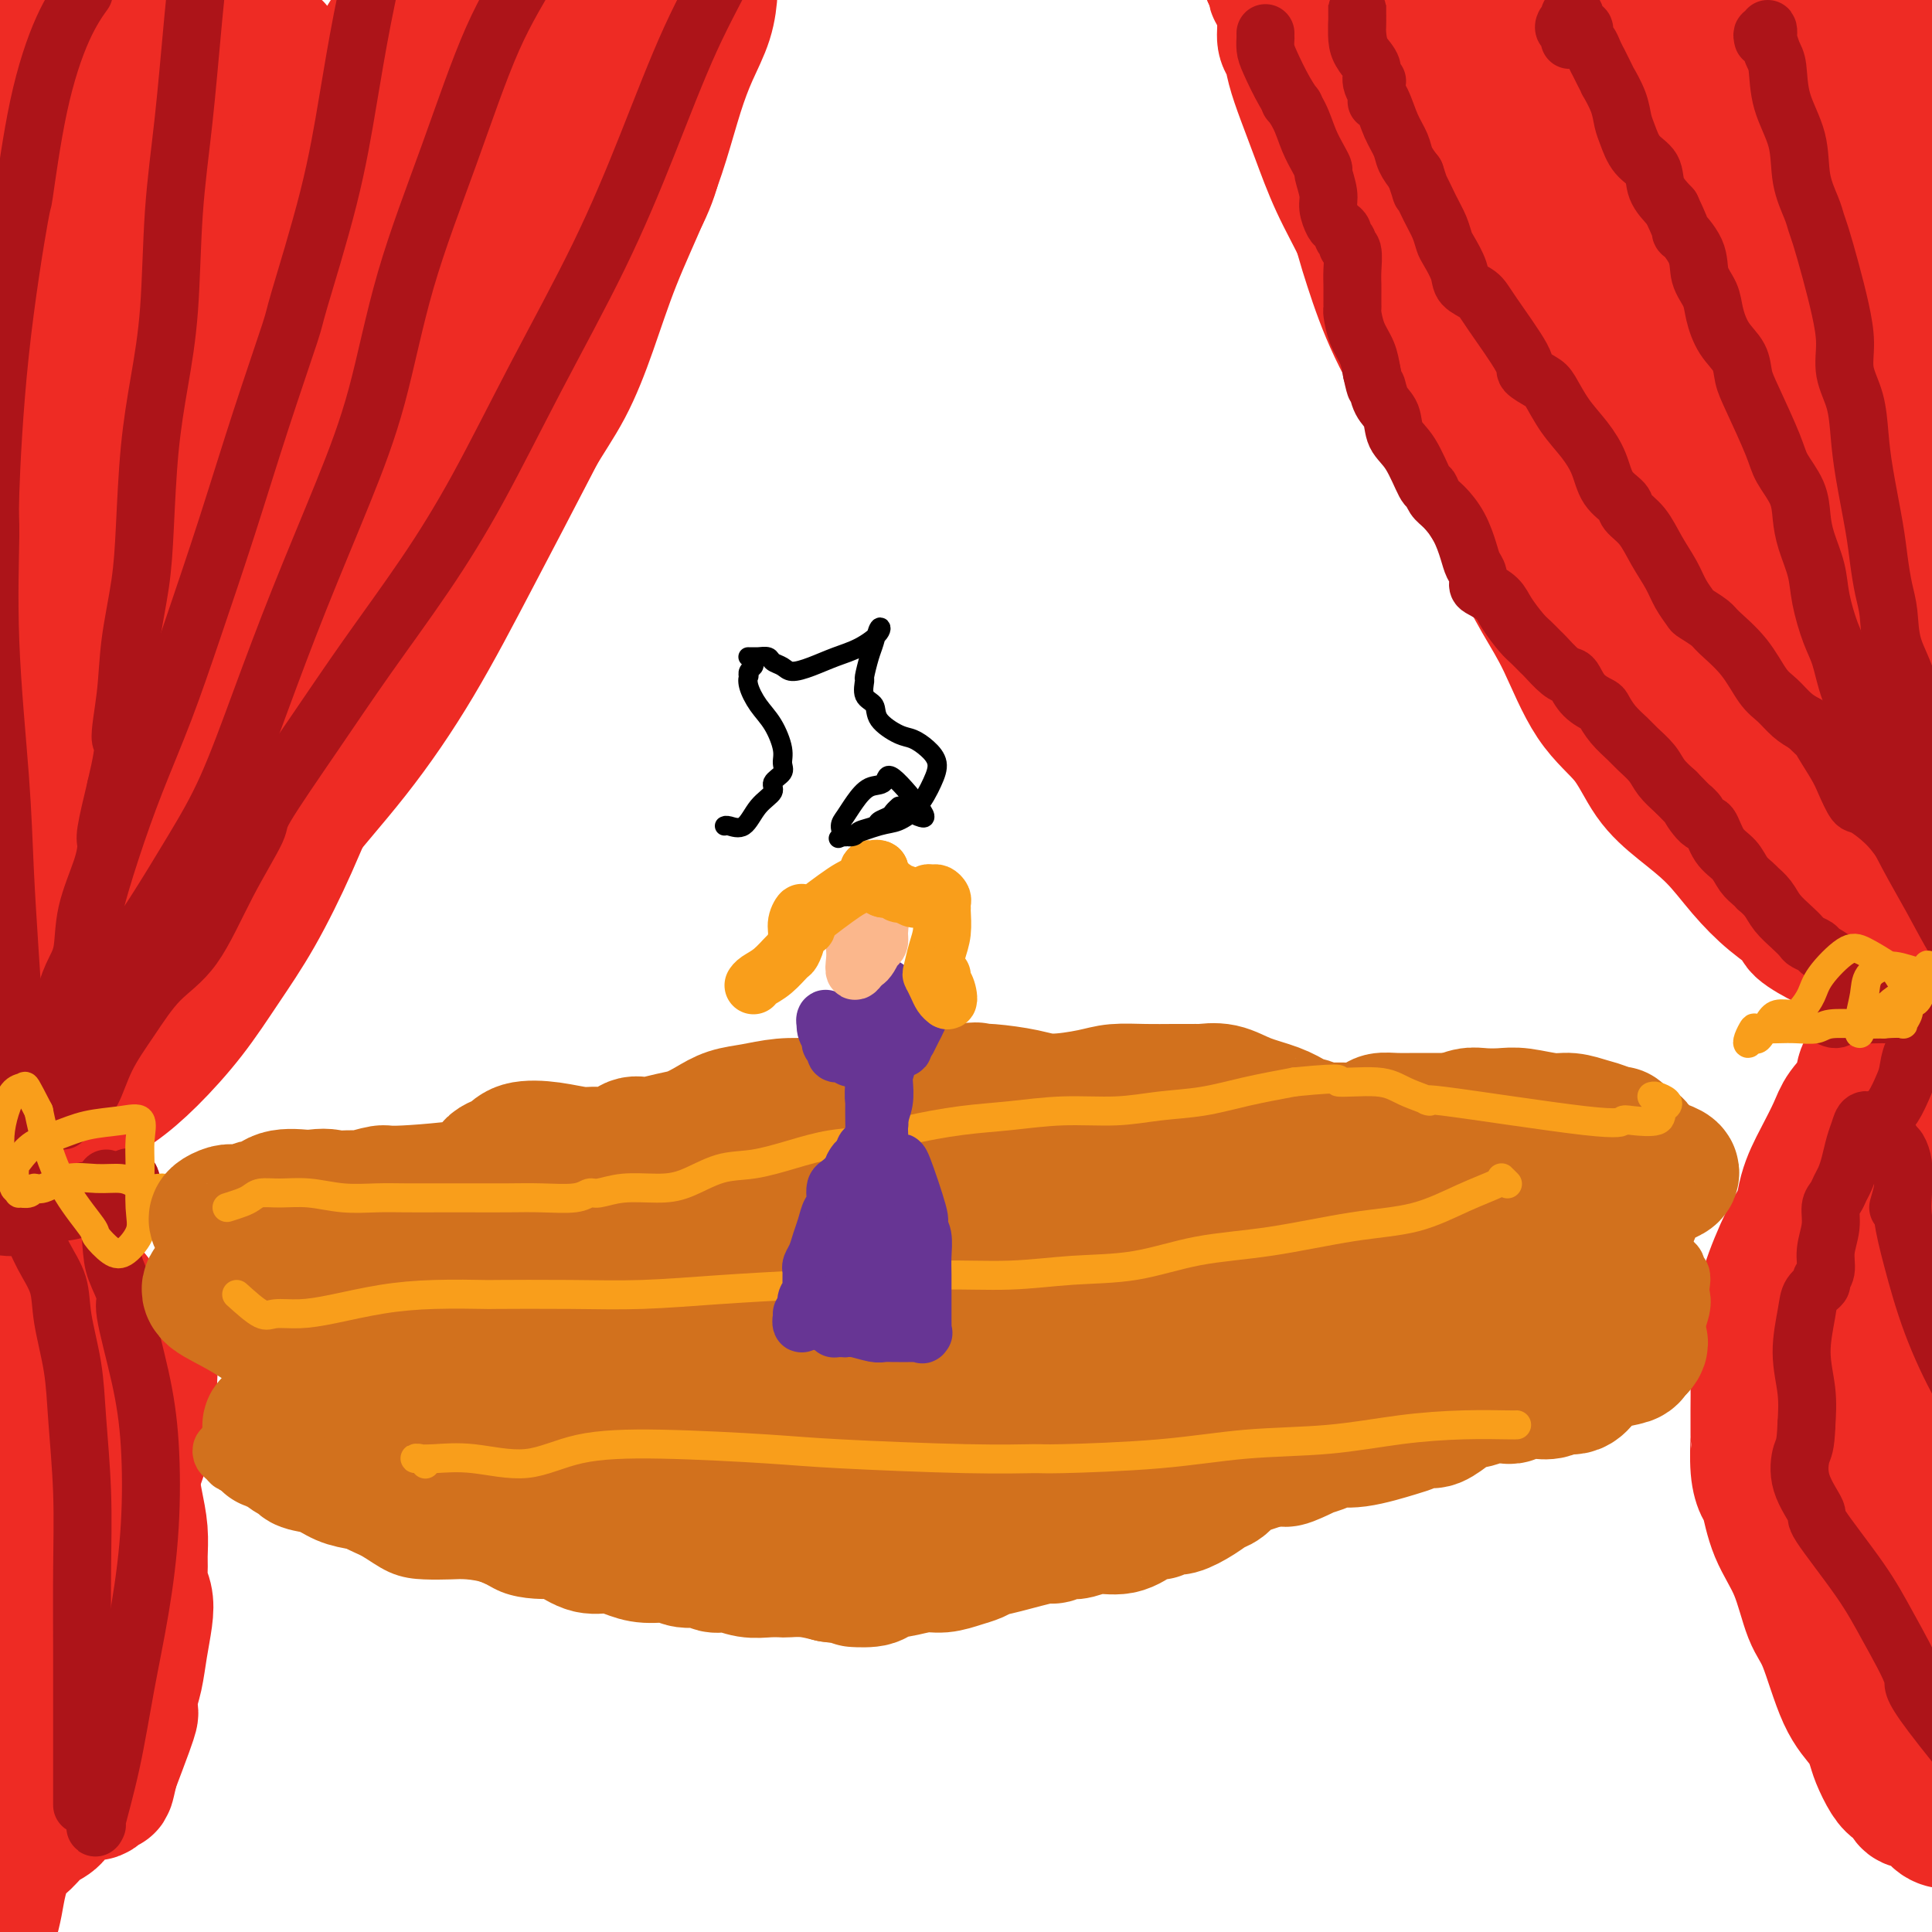 <svg viewBox='0 0 400 400' version='1.1' xmlns='http://www.w3.org/2000/svg' xmlns:xlink='http://www.w3.org/1999/xlink'><g fill='none' stroke='#EE2B24' stroke-width='28' stroke-linecap='round' stroke-linejoin='round'><path d='M339,145c-0.457,-0.027 -0.914,-0.055 -1,0c-0.086,0.055 0.197,0.191 0,0c-0.197,-0.191 -0.876,-0.710 -1,-1c-0.124,-0.290 0.306,-0.351 0,-1c-0.306,-0.649 -1.349,-1.884 -2,-3c-0.651,-1.116 -0.909,-2.112 -2,-4c-1.091,-1.888 -3.015,-4.670 -5,-7c-1.985,-2.330 -4.031,-4.210 -6,-7c-1.969,-2.790 -3.863,-6.491 -6,-10c-2.137,-3.509 -4.518,-6.826 -7,-10c-2.482,-3.174 -5.064,-6.203 -7,-10c-1.936,-3.797 -3.224,-8.360 -5,-12c-1.776,-3.640 -4.040,-6.358 -6,-10c-1.960,-3.642 -3.617,-8.209 -5,-12c-1.383,-3.791 -2.493,-6.807 -4,-10c-1.507,-3.193 -3.412,-6.564 -5,-10c-1.588,-3.436 -2.860,-6.936 -4,-10c-1.140,-3.064 -2.147,-5.693 -3,-8c-0.853,-2.307 -1.552,-4.291 -2,-6c-0.448,-1.709 -0.646,-3.144 -1,-4c-0.354,-0.856 -0.864,-1.134 -1,-2c-0.136,-0.866 0.103,-2.322 0,-4c-0.103,-1.678 -0.550,-3.578 -1,-5c-0.450,-1.422 -0.905,-2.364 -1,-3c-0.095,-0.636 0.170,-0.964 0,-1c-0.170,-0.036 -0.777,0.221 -1,0c-0.223,-0.221 -0.064,-0.920 0,-1c0.064,-0.080 0.032,0.460 0,1'/><path d='M263,-5c-1.912,-6.806 0.307,-2.323 1,0c0.693,2.323 -0.141,2.484 0,3c0.141,0.516 1.257,1.386 2,3c0.743,1.614 1.112,3.972 2,7c0.888,3.028 2.293,6.724 4,11c1.707,4.276 3.715,9.130 5,13c1.285,3.870 1.846,6.755 3,10c1.154,3.245 2.902,6.849 5,11c2.098,4.151 4.547,8.848 7,14c2.453,5.152 4.909,10.757 7,15c2.091,4.243 3.815,7.122 5,10c1.185,2.878 1.831,5.754 3,8c1.169,2.246 2.862,3.863 4,6c1.138,2.137 1.721,4.795 3,8c1.279,3.205 3.253,6.957 5,10c1.747,3.043 3.266,5.376 5,9c1.734,3.624 3.684,8.539 6,12c2.316,3.461 4.999,5.467 7,8c2.001,2.533 3.320,5.594 5,8c1.680,2.406 3.719,4.157 6,6c2.281,1.843 4.803,3.777 7,6c2.197,2.223 4.069,4.735 6,7c1.931,2.265 3.923,4.282 6,6c2.077,1.718 4.241,3.138 5,4c0.759,0.862 0.112,1.166 1,2c0.888,0.834 3.311,2.197 5,3c1.689,0.803 2.646,1.046 4,2c1.354,0.954 3.106,2.620 5,4c1.894,1.380 3.930,2.473 6,4c2.070,1.527 4.173,3.488 6,5c1.827,1.512 3.379,2.575 5,4c1.621,1.425 3.310,3.213 5,5'/><path d='M409,219c7.203,5.629 4.209,3.202 4,3c-0.209,-0.202 2.366,1.820 4,3c1.634,1.180 2.328,1.519 3,2c0.672,0.481 1.324,1.106 1,1c-0.324,-0.106 -1.622,-0.942 -3,-2c-1.378,-1.058 -2.835,-2.336 -5,-4c-2.165,-1.664 -5.038,-3.712 -8,-6c-2.962,-2.288 -6.013,-4.814 -11,-9c-4.987,-4.186 -11.909,-10.032 -17,-15c-5.091,-4.968 -8.352,-9.057 -10,-11c-1.648,-1.943 -1.685,-1.741 -4,-4c-2.315,-2.259 -6.909,-6.979 -12,-13c-5.091,-6.021 -10.680,-13.342 -12,-15c-1.320,-1.658 1.628,2.348 -2,-3c-3.628,-5.348 -13.832,-20.050 -20,-29c-6.168,-8.950 -8.301,-12.149 -11,-17c-2.699,-4.851 -5.965,-11.356 -9,-17c-3.035,-5.644 -5.838,-10.428 -8,-15c-2.162,-4.572 -3.681,-8.930 -5,-13c-1.319,-4.070 -2.437,-7.850 -3,-11c-0.563,-3.150 -0.572,-5.671 -1,-8c-0.428,-2.329 -1.274,-4.467 -2,-7c-0.726,-2.533 -1.331,-5.462 -2,-8c-0.669,-2.538 -1.401,-4.685 -2,-6c-0.599,-1.315 -1.066,-1.797 -1,-1c0.066,0.797 0.664,2.874 2,7c1.336,4.126 3.411,10.302 6,17c2.589,6.698 5.694,13.919 12,25c6.306,11.081 15.813,26.022 27,41c11.187,14.978 24.053,29.994 34,41c9.947,11.006 16.973,18.003 24,25'/><path d='M378,170c11.436,12.746 11.028,11.612 13,13c1.972,1.388 6.326,5.298 9,8c2.674,2.702 3.669,4.194 4,5c0.331,0.806 -0.000,0.924 0,1c0.000,0.076 0.332,0.110 -1,-1c-1.332,-1.110 -4.330,-3.366 -8,-7c-3.670,-3.634 -8.014,-8.648 -13,-14c-4.986,-5.352 -10.615,-11.042 -17,-19c-6.385,-7.958 -13.528,-18.183 -19,-27c-5.472,-8.817 -9.275,-16.224 -11,-19c-1.725,-2.776 -1.374,-0.919 -4,-6c-2.626,-5.081 -8.230,-17.098 -13,-27c-4.770,-9.902 -8.708,-17.689 -12,-26c-3.292,-8.311 -5.940,-17.145 -9,-25c-3.060,-7.855 -6.531,-14.732 -9,-20c-2.469,-5.268 -3.934,-8.928 -5,-11c-1.066,-2.072 -1.733,-2.556 -1,0c0.733,2.556 2.867,8.154 6,16c3.133,7.846 7.264,17.942 9,22c1.736,4.058 1.078,2.079 5,10c3.922,7.921 12.425,25.743 24,44c11.575,18.257 26.223,36.948 38,51c11.777,14.052 20.683,23.463 27,31c6.317,7.537 10.045,13.199 13,17c2.955,3.801 5.136,5.741 6,7c0.864,1.259 0.412,1.836 0,2c-0.412,0.164 -0.782,-0.087 -2,-1c-1.218,-0.913 -3.284,-2.488 -5,-4c-1.716,-1.512 -3.082,-2.961 -6,-6c-2.918,-3.039 -7.390,-7.668 -13,-14c-5.610,-6.332 -12.359,-14.367 -20,-25c-7.641,-10.633 -16.172,-23.863 -24,-37c-7.828,-13.137 -14.951,-26.182 -21,-38c-6.049,-11.818 -11.025,-22.409 -16,-33'/><path d='M303,37c-7.690,-15.392 -8.414,-18.373 -10,-22c-1.586,-3.627 -4.032,-7.900 -5,-10c-0.968,-2.100 -0.457,-2.028 0,-1c0.457,1.028 0.861,3.014 3,8c2.139,4.986 6.014,12.974 11,23c4.986,10.026 11.082,22.090 22,39c10.918,16.910 26.659,38.667 40,55c13.341,16.333 24.283,27.241 31,34c6.717,6.759 9.207,9.369 9,9c-0.207,-0.369 -3.113,-3.717 -4,-5c-0.887,-1.283 0.244,-0.500 -1,-2c-1.244,-1.500 -4.862,-5.284 -9,-10c-4.138,-4.716 -8.794,-10.363 -14,-17c-5.206,-6.637 -10.960,-14.265 -17,-24c-6.040,-9.735 -12.366,-21.578 -18,-33c-5.634,-11.422 -10.576,-22.424 -15,-33c-4.424,-10.576 -8.328,-20.725 -11,-28c-2.672,-7.275 -4.110,-11.674 -5,-14c-0.890,-2.326 -1.230,-2.578 -1,-2c0.230,0.578 1.032,1.988 3,6c1.968,4.012 5.102,10.628 10,20c4.898,9.372 11.560,21.502 20,35c8.440,13.498 18.658,28.365 23,35c4.342,6.635 2.809,5.038 9,12c6.191,6.962 20.106,22.482 27,30c6.894,7.518 6.768,7.033 7,7c0.232,-0.033 0.824,0.386 0,-1c-0.824,-1.386 -3.063,-4.579 -7,-10c-3.937,-5.421 -9.571,-13.072 -15,-21c-5.429,-7.928 -10.654,-16.135 -17,-27c-6.346,-10.865 -13.813,-24.390 -20,-36c-6.187,-11.610 -11.093,-21.305 -16,-31'/><path d='M333,23c-7.481,-14.266 -8.182,-16.431 -9,-18c-0.818,-1.569 -1.753,-2.540 -1,-1c0.753,1.540 3.195,5.593 7,13c3.805,7.407 8.972,18.168 16,30c7.028,11.832 15.917,24.735 26,38c10.083,13.265 21.362,26.894 27,34c5.638,7.106 5.636,7.690 6,8c0.364,0.310 1.095,0.345 1,0c-0.095,-0.345 -1.015,-1.070 -3,-4c-1.985,-2.930 -5.033,-8.065 -9,-14c-3.967,-5.935 -8.851,-12.671 -14,-21c-5.149,-8.329 -10.564,-18.250 -16,-28c-5.436,-9.750 -10.894,-19.327 -15,-27c-4.106,-7.673 -6.858,-13.442 -8,-16c-1.142,-2.558 -0.672,-1.905 1,1c1.672,2.905 4.546,8.061 9,15c4.454,6.939 10.488,15.662 18,26c7.512,10.338 16.502,22.290 22,29c5.498,6.710 7.506,8.179 8,9c0.494,0.821 -0.524,0.994 -2,-1c-1.476,-1.994 -3.409,-6.153 -6,-11c-2.591,-4.847 -5.839,-10.380 -10,-17c-4.161,-6.620 -9.234,-14.328 -14,-22c-4.766,-7.672 -9.223,-15.310 -13,-22c-3.777,-6.690 -6.873,-12.433 -9,-16c-2.127,-3.567 -3.285,-4.959 -3,-4c0.285,0.959 2.015,4.267 6,11c3.985,6.733 10.227,16.890 19,30c8.773,13.110 20.078,29.174 27,38c6.922,8.826 9.461,10.413 12,12'/><path d='M406,95c6.199,7.687 2.197,1.904 1,-1c-1.197,-2.904 0.412,-2.928 0,-5c-0.412,-2.072 -2.845,-6.193 -5,-11c-2.155,-4.807 -4.033,-10.300 -8,-17c-3.967,-6.700 -10.022,-14.607 -12,-18c-1.978,-3.393 0.122,-2.273 -1,-4c-1.122,-1.727 -5.468,-6.301 -8,-9c-2.532,-2.699 -3.252,-3.522 -4,-4c-0.748,-0.478 -1.525,-0.611 -1,0c0.525,0.611 2.352,1.966 5,5c2.648,3.034 6.117,7.747 10,13c3.883,5.253 8.182,11.046 11,14c2.818,2.954 4.157,3.070 5,3c0.843,-0.070 1.190,-0.326 1,-1c-0.190,-0.674 -0.917,-1.767 -2,-4c-1.083,-2.233 -2.523,-5.608 -5,-10c-2.477,-4.392 -5.993,-9.801 -10,-16c-4.007,-6.199 -8.506,-13.187 -12,-18c-3.494,-4.813 -5.984,-7.453 -7,-8c-1.016,-0.547 -0.557,0.997 1,4c1.557,3.003 4.212,7.466 8,14c3.788,6.534 8.710,15.140 13,21c4.290,5.860 7.950,8.975 10,10c2.050,1.025 2.491,-0.039 3,-1c0.509,-0.961 1.088,-1.818 1,-4c-0.088,-2.182 -0.842,-5.689 -2,-9c-1.158,-3.311 -2.719,-6.426 -5,-11c-2.281,-4.574 -5.283,-10.607 -8,-15c-2.717,-4.393 -5.151,-7.147 -6,-8c-0.849,-0.853 -0.113,0.193 0,1c0.113,0.807 -0.396,1.373 0,2c0.396,0.627 1.698,1.313 3,2'/><path d='M382,10c0.970,1.444 1.895,2.555 3,4c1.105,1.445 2.388,3.226 3,4c0.612,0.774 0.551,0.542 1,1c0.449,0.458 1.407,1.605 2,2c0.593,0.395 0.823,0.038 0,-1c-0.823,-1.038 -2.697,-2.756 -4,-5c-1.303,-2.244 -2.034,-5.014 -3,-8c-0.966,-2.986 -2.167,-6.189 -2,-7c0.167,-0.811 1.703,0.770 4,4c2.297,3.230 5.356,8.109 8,13c2.644,4.891 4.874,9.795 6,12c1.126,2.205 1.149,1.711 1,1c-0.149,-0.711 -0.470,-1.637 -1,-3c-0.530,-1.363 -1.270,-3.161 -2,-5c-0.730,-1.839 -1.450,-3.719 -2,-5c-0.550,-1.281 -0.929,-1.962 -1,-2c-0.071,-0.038 0.167,0.567 0,1c-0.167,0.433 -0.737,0.693 -2,0c-1.263,-0.693 -3.218,-2.341 -4,-3c-0.782,-0.659 -0.391,-0.330 0,0'/><path d='M7,230c-0.658,0.847 -1.317,1.693 -2,2c-0.683,0.307 -1.392,0.074 -1,0c0.392,-0.074 1.884,0.012 3,0c1.116,-0.012 1.856,-0.120 3,0c1.144,0.120 2.691,0.469 4,0c1.309,-0.469 2.378,-1.755 4,-3c1.622,-1.245 3.796,-2.447 6,-4c2.204,-1.553 4.437,-3.456 7,-6c2.563,-2.544 5.455,-5.728 8,-9c2.545,-3.272 4.742,-6.632 7,-10c2.258,-3.368 4.578,-6.745 7,-11c2.422,-4.255 4.947,-9.389 7,-14c2.053,-4.611 3.634,-8.700 6,-13c2.366,-4.300 5.517,-8.813 8,-13c2.483,-4.187 4.297,-8.048 7,-12c2.703,-3.952 6.294,-7.994 9,-12c2.706,-4.006 4.526,-7.976 7,-12c2.474,-4.024 5.601,-8.103 8,-12c2.399,-3.897 4.070,-7.613 6,-11c1.930,-3.387 4.120,-6.446 6,-10c1.880,-3.554 3.451,-7.603 5,-12c1.549,-4.397 3.075,-9.143 5,-14c1.925,-4.857 4.249,-9.827 6,-14c1.751,-4.173 2.928,-7.551 4,-11c1.072,-3.449 2.039,-6.970 3,-10c0.961,-3.030 1.918,-5.569 3,-8c1.082,-2.431 2.290,-4.755 3,-7c0.710,-2.245 0.922,-4.412 1,-6c0.078,-1.588 0.022,-2.597 0,-3c-0.022,-0.403 -0.011,-0.202 0,0'/><path d='M147,-5c4.385,-13.189 0.349,-3.661 -1,0c-1.349,3.661 -0.011,1.453 0,1c0.011,-0.453 -1.305,0.847 -2,2c-0.695,1.153 -0.771,2.160 -1,3c-0.229,0.840 -0.613,1.513 -1,3c-0.387,1.487 -0.779,3.789 -1,6c-0.221,2.211 -0.271,4.332 -1,7c-0.729,2.668 -2.136,5.882 -3,9c-0.864,3.118 -1.184,6.139 -2,9c-0.816,2.861 -2.128,5.563 -4,9c-1.872,3.437 -4.305,7.611 -6,12c-1.695,4.389 -2.652,8.995 -5,15c-2.348,6.005 -6.087,13.411 -10,21c-3.913,7.589 -8.000,15.363 -12,23c-4.000,7.637 -7.913,15.137 -12,22c-4.087,6.863 -8.347,13.088 -13,19c-4.653,5.912 -9.699,11.510 -14,17c-4.301,5.490 -7.857,10.872 -12,15c-4.143,4.128 -8.875,7.000 -13,10c-4.125,3.000 -7.644,6.126 -11,8c-3.356,1.874 -6.549,2.494 -9,3c-2.451,0.506 -4.162,0.897 -5,1c-0.838,0.103 -0.805,-0.082 -1,0c-0.195,0.082 -0.618,0.431 0,0c0.618,-0.431 2.277,-1.641 4,-3c1.723,-1.359 3.510,-2.867 6,-6c2.490,-3.133 5.684,-7.892 9,-12c3.316,-4.108 6.753,-7.565 8,-9c1.247,-1.435 0.303,-0.849 3,-5c2.697,-4.151 9.034,-13.041 15,-22c5.966,-8.959 11.562,-17.988 17,-28c5.438,-10.012 10.719,-21.006 16,-32'/><path d='M86,93c8.061,-15.127 11.714,-22.944 16,-31c4.286,-8.056 9.207,-16.352 13,-23c3.793,-6.648 6.459,-11.648 8,-15c1.541,-3.352 1.958,-5.056 2,-6c0.042,-0.944 -0.292,-1.129 -1,-1c-0.708,0.129 -1.792,0.571 -3,1c-1.208,0.429 -2.541,0.844 -3,1c-0.459,0.156 -0.043,0.053 -1,1c-0.957,0.947 -3.286,2.945 -6,6c-2.714,3.055 -5.812,7.167 -9,12c-3.188,4.833 -6.465,10.387 -11,19c-4.535,8.613 -10.328,20.286 -16,32c-5.672,11.714 -11.224,23.471 -16,34c-4.776,10.529 -8.778,19.831 -12,26c-3.222,6.169 -5.666,9.205 -7,12c-1.334,2.795 -1.560,5.350 -1,6c0.560,0.650 1.906,-0.605 4,-3c2.094,-2.395 4.938,-5.930 8,-11c3.062,-5.070 6.343,-11.676 10,-19c3.657,-7.324 7.691,-15.366 13,-27c5.309,-11.634 11.894,-26.859 18,-40c6.106,-13.141 11.734,-24.196 17,-35c5.266,-10.804 10.170,-21.356 14,-29c3.830,-7.644 6.585,-12.380 8,-15c1.415,-2.620 1.491,-3.126 0,-2c-1.491,1.126 -4.549,3.882 -8,9c-3.451,5.118 -7.295,12.597 -12,20c-4.705,7.403 -10.272,14.730 -16,24c-5.728,9.270 -11.618,20.485 -18,32c-6.382,11.515 -13.257,23.331 -19,34c-5.743,10.669 -10.355,20.191 -14,28c-3.645,7.809 -6.322,13.904 -9,20'/><path d='M35,153c-9.940,20.697 -4.791,15.441 -3,14c1.791,-1.441 0.224,0.934 0,2c-0.224,1.066 0.895,0.824 2,0c1.105,-0.824 2.197,-2.229 4,-6c1.803,-3.771 4.319,-9.908 7,-17c2.681,-7.092 5.527,-15.139 9,-25c3.473,-9.861 7.573,-21.535 12,-34c4.427,-12.465 9.183,-25.721 14,-38c4.817,-12.279 9.697,-23.581 13,-33c3.303,-9.419 5.031,-16.954 6,-22c0.969,-5.046 1.179,-7.603 0,-8c-1.179,-0.397 -3.746,1.366 -7,5c-3.254,3.634 -7.193,9.140 -12,17c-4.807,7.860 -10.482,18.073 -16,29c-5.518,10.927 -10.879,22.567 -16,37c-5.121,14.433 -10.002,31.658 -14,47c-3.998,15.342 -7.113,28.799 -10,41c-2.887,12.201 -5.548,23.146 -7,30c-1.452,6.854 -1.696,9.618 -2,11c-0.304,1.382 -0.668,1.380 0,-1c0.668,-2.380 2.366,-7.140 4,-14c1.634,-6.860 3.202,-15.820 5,-26c1.798,-10.180 3.824,-21.578 6,-33c2.176,-11.422 4.501,-22.866 7,-35c2.499,-12.134 5.172,-24.958 8,-36c2.828,-11.042 5.811,-20.302 8,-28c2.189,-7.698 3.584,-13.833 4,-17c0.416,-3.167 -0.146,-3.364 -1,-3c-0.854,0.364 -1.999,1.290 -4,4c-2.001,2.710 -4.857,7.203 -8,14c-3.143,6.797 -6.571,15.899 -10,25'/><path d='M34,53c-5.391,12.467 -7.868,22.135 -11,36c-3.132,13.865 -6.920,31.928 -9,48c-2.080,16.072 -2.452,30.151 -3,40c-0.548,9.849 -1.274,15.466 -2,18c-0.726,2.534 -1.454,1.985 -1,0c0.454,-1.985 2.089,-5.405 3,-11c0.911,-5.595 1.096,-13.363 2,-22c0.904,-8.637 2.525,-18.143 4,-29c1.475,-10.857 2.805,-23.066 4,-34c1.195,-10.934 2.257,-20.595 3,-25c0.743,-4.405 1.168,-3.556 2,-9c0.832,-5.444 2.071,-17.182 3,-26c0.929,-8.818 1.550,-14.715 2,-18c0.450,-3.285 0.730,-3.956 0,-4c-0.730,-0.044 -2.471,0.539 -4,4c-1.529,3.461 -2.847,9.799 -5,18c-2.153,8.201 -5.143,18.266 -8,32c-2.857,13.734 -5.582,31.136 -8,48c-2.418,16.864 -4.528,33.190 -6,46c-1.472,12.810 -2.307,22.104 -3,27c-0.693,4.896 -1.246,5.395 -1,5c0.246,-0.395 1.291,-1.683 2,-6c0.709,-4.317 1.081,-11.664 2,-20c0.919,-8.336 2.385,-17.662 4,-28c1.615,-10.338 3.379,-21.689 5,-33c1.621,-11.311 3.099,-22.583 5,-34c1.901,-11.417 4.227,-22.978 6,-33c1.773,-10.022 2.994,-18.506 4,-25c1.006,-6.494 1.795,-10.998 2,-14c0.205,-3.002 -0.176,-4.500 -1,-4c-0.824,0.500 -2.093,3.000 -4,8c-1.907,5.000 -4.454,12.500 -7,20'/><path d='M14,28c-2.839,9.162 -4.435,18.068 -6,28c-1.565,9.932 -3.099,20.889 -4,29c-0.901,8.111 -1.168,13.376 -1,15c0.168,1.624 0.770,-0.393 1,-1c0.230,-0.607 0.088,0.195 2,-9c1.912,-9.195 5.878,-28.387 9,-42c3.122,-13.613 5.401,-21.647 7,-29c1.599,-7.353 2.519,-14.025 3,-18c0.481,-3.975 0.524,-5.255 0,-6c-0.524,-0.745 -1.616,-0.957 -3,0c-1.384,0.957 -3.059,3.084 -5,7c-1.941,3.916 -4.147,9.621 -5,12c-0.853,2.379 -0.352,1.432 -2,7c-1.648,5.568 -5.445,17.653 -9,29c-3.555,11.347 -6.868,21.958 -9,28c-2.132,6.042 -3.082,7.515 -4,8c-0.918,0.485 -1.803,-0.019 -1,-4c0.803,-3.981 3.296,-11.439 6,-20c2.704,-8.561 5.621,-18.225 9,-29c3.379,-10.775 7.220,-22.662 10,-31c2.780,-8.338 4.500,-13.128 6,-16c1.500,-2.872 2.781,-3.827 4,-4c1.219,-0.173 2.376,0.436 3,2c0.624,1.564 0.714,4.083 1,7c0.286,2.917 0.770,6.232 1,10c0.230,3.768 0.208,7.988 0,12c-0.208,4.012 -0.603,7.815 -1,11c-0.397,3.185 -0.797,5.751 0,7c0.797,1.249 2.792,1.183 5,-1c2.208,-2.183 4.631,-6.481 7,-11c2.369,-4.519 4.685,-9.260 7,-14'/><path d='M45,5c3.169,-6.350 4.092,-9.725 5,-12c0.908,-2.275 1.801,-3.449 2,-4c0.199,-0.551 -0.297,-0.477 -1,0c-0.703,0.477 -1.612,1.359 -3,3c-1.388,1.641 -3.254,4.040 -4,5c-0.746,0.960 -0.373,0.480 0,0'/><path d='M373,265c-0.431,-0.866 -0.862,-1.733 -1,-2c-0.138,-0.267 0.017,0.065 0,0c-0.017,-0.065 -0.206,-0.529 0,-1c0.206,-0.471 0.808,-0.951 1,-2c0.192,-1.049 -0.025,-2.667 0,-5c0.025,-2.333 0.290,-5.379 1,-8c0.710,-2.621 1.863,-4.816 3,-7c1.137,-2.184 2.259,-4.356 3,-6c0.741,-1.644 1.102,-2.760 2,-4c0.898,-1.240 2.335,-2.604 3,-4c0.665,-1.396 0.560,-2.823 1,-4c0.440,-1.177 1.427,-2.104 2,-3c0.573,-0.896 0.732,-1.761 1,-2c0.268,-0.239 0.646,0.146 1,0c0.354,-0.146 0.683,-0.825 1,-1c0.317,-0.175 0.622,0.153 1,0c0.378,-0.153 0.831,-0.788 1,-1c0.169,-0.212 0.055,-0.002 0,0c-0.055,0.002 -0.053,-0.204 0,0c0.053,0.204 0.155,0.819 0,1c-0.155,0.181 -0.567,-0.070 -1,0c-0.433,0.070 -0.886,0.463 -1,1c-0.114,0.537 0.110,1.220 0,2c-0.110,0.780 -0.556,1.658 -1,3c-0.444,1.342 -0.887,3.147 -2,5c-1.113,1.853 -2.896,3.754 -4,6c-1.104,2.246 -1.528,4.835 -2,6c-0.472,1.165 -0.992,0.904 -2,2c-1.008,1.096 -2.504,3.548 -4,6'/><path d='M376,247c-3.548,6.311 -3.917,6.090 -5,8c-1.083,1.910 -2.879,5.951 -4,9c-1.121,3.049 -1.569,5.105 -2,8c-0.431,2.895 -0.847,6.627 -1,9c-0.153,2.373 -0.042,3.387 0,5c0.042,1.613 0.014,3.826 0,6c-0.014,2.174 -0.015,4.308 0,5c0.015,0.692 0.047,-0.057 0,1c-0.047,1.057 -0.172,3.919 0,6c0.172,2.081 0.640,3.379 1,4c0.360,0.621 0.612,0.564 1,2c0.388,1.436 0.910,4.365 2,7c1.090,2.635 2.746,4.977 4,8c1.254,3.023 2.104,6.728 3,9c0.896,2.272 1.836,3.110 3,6c1.164,2.890 2.553,7.831 4,11c1.447,3.169 2.954,4.565 4,6c1.046,1.435 1.633,2.909 2,4c0.367,1.091 0.515,1.797 1,3c0.485,1.203 1.308,2.901 2,4c0.692,1.099 1.253,1.598 2,2c0.747,0.402 1.680,0.706 2,1c0.320,0.294 0.027,0.577 0,1c-0.027,0.423 0.212,0.987 1,1c0.788,0.013 2.126,-0.526 3,0c0.874,0.526 1.283,2.116 2,3c0.717,0.884 1.740,1.063 2,1c0.260,-0.063 -0.244,-0.367 -1,-1c-0.756,-0.633 -1.763,-1.595 -3,-3c-1.237,-1.405 -2.704,-3.252 -4,-5c-1.296,-1.748 -2.419,-3.396 -3,-5c-0.581,-1.604 -0.618,-3.163 -1,-5c-0.382,-1.837 -1.109,-3.954 -2,-7c-0.891,-3.046 -1.945,-7.023 -3,-11'/><path d='M386,340c-1.591,-6.150 -2.569,-10.027 -4,-15c-1.431,-4.973 -3.316,-11.044 -4,-16c-0.684,-4.956 -0.169,-8.799 0,-12c0.169,-3.201 -0.010,-5.762 0,-8c0.010,-2.238 0.207,-4.155 0,-6c-0.207,-1.845 -0.820,-3.618 -1,-5c-0.180,-1.382 0.071,-2.374 0,-3c-0.071,-0.626 -0.464,-0.887 0,0c0.464,0.887 1.784,2.921 3,6c1.216,3.079 2.326,7.203 4,12c1.674,4.797 3.911,10.267 6,16c2.089,5.733 4.029,11.729 5,16c0.971,4.271 0.973,6.815 1,8c0.027,1.185 0.078,1.009 0,1c-0.078,-0.009 -0.284,0.148 0,0c0.284,-0.148 1.058,-0.599 1,-2c-0.058,-1.401 -0.946,-3.750 -2,-7c-1.054,-3.250 -2.273,-7.401 -4,-13c-1.727,-5.599 -3.963,-12.647 -5,-20c-1.037,-7.353 -0.873,-15.010 0,-21c0.873,-5.990 2.457,-10.314 4,-13c1.543,-2.686 3.044,-3.734 4,-4c0.956,-0.266 1.366,0.250 2,2c0.634,1.750 1.492,4.735 2,9c0.508,4.265 0.667,9.808 1,16c0.333,6.192 0.841,13.031 1,20c0.159,6.969 -0.029,14.069 0,19c0.029,4.931 0.276,7.693 0,9c-0.276,1.307 -1.074,1.160 -2,0c-0.926,-1.160 -1.979,-3.331 -3,-7c-1.021,-3.669 -2.011,-8.834 -3,-14'/><path d='M392,308c-1.403,-6.194 -0.910,-11.180 -1,-13c-0.090,-1.820 -0.761,-0.474 -1,-5c-0.239,-4.526 -0.045,-14.924 0,-24c0.045,-9.076 -0.060,-16.828 1,-22c1.060,-5.172 3.285,-7.763 5,-10c1.715,-2.237 2.919,-4.122 4,2c1.081,6.122 2.038,20.249 2,29c-0.038,8.751 -1.071,12.127 -2,16c-0.929,3.873 -1.755,8.245 -2,10c-0.245,1.755 0.092,0.894 0,1c-0.092,0.106 -0.613,1.179 -1,1c-0.387,-0.179 -0.639,-1.610 -1,-4c-0.361,-2.390 -0.829,-5.738 -1,-10c-0.171,-4.262 -0.045,-9.439 0,-16c0.045,-6.561 0.009,-14.505 1,-21c0.991,-6.495 3.010,-11.540 4,-15c0.990,-3.460 0.953,-5.336 1,-6c0.047,-0.664 0.178,-0.116 0,1c-0.178,1.116 -0.666,2.800 -1,6c-0.334,3.200 -0.514,7.915 -1,12c-0.486,4.085 -1.280,7.539 -2,11c-0.720,3.461 -1.368,6.928 -2,9c-0.632,2.072 -1.247,2.750 -2,3c-0.753,0.250 -1.644,0.071 -2,0c-0.356,-0.071 -0.178,-0.036 0,0'/><path d='M11,236c-0.302,-0.127 -0.603,-0.253 -1,0c-0.397,0.253 -0.888,0.886 -1,1c-0.112,0.114 0.155,-0.291 0,0c-0.155,0.291 -0.732,1.280 -1,2c-0.268,0.720 -0.226,1.172 0,2c0.226,0.828 0.637,2.031 1,3c0.363,0.969 0.678,1.705 1,3c0.322,1.295 0.651,3.150 1,5c0.349,1.850 0.719,3.695 1,5c0.281,1.305 0.473,2.070 1,3c0.527,0.930 1.387,2.025 2,3c0.613,0.975 0.977,1.831 2,3c1.023,1.169 2.705,2.652 4,5c1.295,2.348 2.203,5.560 3,8c0.797,2.440 1.484,4.107 2,6c0.516,1.893 0.860,4.010 1,6c0.140,1.990 0.076,3.852 0,6c-0.076,2.148 -0.164,4.581 0,7c0.164,2.419 0.579,4.825 1,7c0.421,2.175 0.848,4.118 1,6c0.152,1.882 0.027,3.702 0,5c-0.027,1.298 0.042,2.074 0,3c-0.042,0.926 -0.196,2.001 0,3c0.196,0.999 0.742,1.922 1,3c0.258,1.078 0.227,2.310 0,4c-0.227,1.690 -0.649,3.839 -1,6c-0.351,2.161 -0.631,4.336 -1,6c-0.369,1.664 -0.825,2.819 -1,4c-0.175,1.181 -0.067,2.389 0,3c0.067,0.611 0.095,0.626 0,1c-0.095,0.374 -0.313,1.107 -1,3c-0.687,1.893 -1.844,4.947 -3,8'/><path d='M23,366c-1.215,5.350 -0.752,3.224 -1,3c-0.248,-0.224 -1.206,1.452 -2,2c-0.794,0.548 -1.423,-0.034 -2,0c-0.577,0.034 -1.102,0.684 -2,1c-0.898,0.316 -2.169,0.299 -3,1c-0.831,0.701 -1.220,2.122 -2,3c-0.780,0.878 -1.949,1.213 -3,2c-1.051,0.787 -1.983,2.024 -3,3c-1.017,0.976 -2.118,1.690 -3,3c-0.882,1.310 -1.546,3.214 -2,5c-0.454,1.786 -0.700,3.452 -1,5c-0.300,1.548 -0.655,2.977 -1,4c-0.345,1.023 -0.681,1.641 -1,2c-0.319,0.359 -0.621,0.460 -1,0c-0.379,-0.460 -0.836,-1.483 -1,-2c-0.164,-0.517 -0.033,-0.530 0,-1c0.033,-0.470 -0.030,-1.397 0,-2c0.030,-0.603 0.152,-0.882 1,-2c0.848,-1.118 2.423,-3.073 3,-5c0.577,-1.927 0.156,-3.824 1,-7c0.844,-3.176 2.951,-7.632 5,-13c2.049,-5.368 4.038,-11.650 6,-17c1.962,-5.350 3.895,-9.768 6,-14c2.105,-4.232 4.382,-8.277 5,-10c0.618,-1.723 -0.421,-1.125 0,-4c0.421,-2.875 2.304,-9.223 4,-14c1.696,-4.777 3.206,-7.982 4,-12c0.794,-4.018 0.871,-8.849 1,-12c0.129,-3.151 0.311,-4.620 0,-6c-0.311,-1.380 -1.114,-2.669 -2,-3c-0.886,-0.331 -1.854,0.295 -3,2c-1.146,1.705 -2.470,4.487 -4,8c-1.530,3.513 -3.265,7.756 -5,12'/><path d='M17,298c-2.657,6.324 -3.299,11.135 -4,17c-0.701,5.865 -1.462,12.785 -2,19c-0.538,6.215 -0.852,11.726 -1,17c-0.148,5.274 -0.131,10.312 0,13c0.131,2.688 0.375,3.026 1,3c0.625,-0.026 1.632,-0.415 2,-3c0.368,-2.585 0.097,-7.366 0,-12c-0.097,-4.634 -0.022,-9.123 0,-14c0.022,-4.877 -0.010,-10.144 0,-16c0.010,-5.856 0.063,-12.303 0,-18c-0.063,-5.697 -0.243,-10.644 -1,-15c-0.757,-4.356 -2.090,-8.120 -3,-11c-0.910,-2.880 -1.397,-4.875 -2,-6c-0.603,-1.125 -1.321,-1.380 -2,0c-0.679,1.380 -1.317,4.396 -2,8c-0.683,3.604 -1.410,7.796 -2,14c-0.590,6.204 -1.044,14.420 -1,22c0.044,7.580 0.586,14.525 1,20c0.414,5.475 0.699,9.480 1,12c0.301,2.520 0.616,3.556 1,4c0.384,0.444 0.837,0.296 1,-2c0.163,-2.296 0.037,-6.740 0,-12c-0.037,-5.260 0.016,-11.337 0,-18c-0.016,-6.663 -0.099,-13.911 0,-22c0.099,-8.089 0.382,-17.018 0,-24c-0.382,-6.982 -1.429,-12.018 -2,-15c-0.571,-2.982 -0.668,-3.910 -1,-4c-0.332,-0.090 -0.901,0.658 -1,1c-0.099,0.342 0.272,0.277 0,2c-0.272,1.723 -1.189,5.233 -2,10c-0.811,4.767 -1.518,10.791 -2,17c-0.482,6.209 -0.741,12.605 -1,19'/><path d='M-5,304c-0.906,10.255 -0.170,11.391 0,12c0.170,0.609 -0.226,0.689 0,0c0.226,-0.689 1.073,-2.149 2,-5c0.927,-2.851 1.933,-7.093 3,-13c1.067,-5.907 2.193,-13.480 3,-23c0.807,-9.520 1.294,-20.986 2,-26c0.706,-5.014 1.630,-3.575 2,-3c0.370,0.575 0.185,0.288 0,0'/></g>
<g fill='none' stroke='#AD1419' stroke-width='12' stroke-linecap='round' stroke-linejoin='round'><path d='M285,21c0.009,-0.624 0.018,-1.248 0,-2c-0.018,-0.752 -0.064,-1.631 0,-2c0.064,-0.369 0.238,-0.226 0,0c-0.238,0.226 -0.887,0.537 -1,0c-0.113,-0.537 0.309,-1.923 0,-3c-0.309,-1.077 -1.351,-1.846 -2,-3c-0.649,-1.154 -0.906,-2.692 -1,-4c-0.094,-1.308 -0.025,-2.386 0,-3c0.025,-0.614 0.007,-0.764 0,-1c-0.007,-0.236 -0.002,-0.557 0,-1c0.002,-0.443 0.000,-1.009 0,-1c-0.000,0.009 -0.000,0.592 0,1c0.000,0.408 -0.000,0.640 0,1c0.000,0.360 0.002,0.848 0,1c-0.002,0.152 -0.007,-0.031 0,0c0.007,0.031 0.025,0.276 0,1c-0.025,0.724 -0.092,1.928 0,3c0.092,1.072 0.342,2.012 1,3c0.658,0.988 1.724,2.025 2,3c0.276,0.975 -0.239,1.888 0,3c0.239,1.112 1.233,2.422 2,4c0.767,1.578 1.309,3.423 2,5c0.691,1.577 1.532,2.886 2,4c0.468,1.114 0.562,2.033 1,3c0.438,0.967 1.219,1.984 2,3'/><path d='M293,36c1.990,5.905 0.966,3.166 1,3c0.034,-0.166 1.127,2.241 2,4c0.873,1.759 1.527,2.870 2,4c0.473,1.130 0.763,2.280 1,3c0.237,0.720 0.419,1.008 1,2c0.581,0.992 1.561,2.686 2,4c0.439,1.314 0.335,2.249 1,3c0.665,0.751 2.097,1.318 3,2c0.903,0.682 1.277,1.479 3,4c1.723,2.521 4.795,6.767 6,9c1.205,2.233 0.542,2.452 1,3c0.458,0.548 2.038,1.426 3,2c0.962,0.574 1.306,0.846 2,2c0.694,1.154 1.738,3.191 3,5c1.262,1.809 2.742,3.390 4,5c1.258,1.610 2.293,3.248 3,5c0.707,1.752 1.084,3.619 2,5c0.916,1.381 2.371,2.277 3,3c0.629,0.723 0.433,1.274 1,2c0.567,0.726 1.896,1.627 3,3c1.104,1.373 1.981,3.217 3,5c1.019,1.783 2.178,3.503 3,5c0.822,1.497 1.306,2.769 2,4c0.694,1.231 1.599,2.420 2,3c0.401,0.580 0.298,0.550 1,1c0.702,0.450 2.207,1.379 3,2c0.793,0.621 0.873,0.932 2,2c1.127,1.068 3.302,2.891 5,5c1.698,2.109 2.919,4.503 4,6c1.081,1.497 2.022,2.095 3,3c0.978,0.905 1.994,2.116 3,3c1.006,0.884 2.003,1.442 3,2'/><path d='M374,150c4.235,4.137 2.823,2.479 3,3c0.177,0.521 1.944,3.223 3,5c1.056,1.777 1.400,2.631 2,4c0.600,1.369 1.454,3.254 2,4c0.546,0.746 0.782,0.352 2,1c1.218,0.648 3.418,2.337 5,4c1.582,1.663 2.548,3.299 4,5c1.452,1.701 3.392,3.468 5,5c1.608,1.532 2.886,2.831 4,4c1.114,1.169 2.064,2.208 3,3c0.936,0.792 1.859,1.336 3,2c1.141,0.664 2.499,1.448 3,2c0.501,0.552 0.143,0.872 0,1c-0.143,0.128 -0.072,0.064 0,0'/><path d='M325,8c-0.028,0.233 -0.056,0.466 0,0c0.056,-0.466 0.196,-1.631 0,-2c-0.196,-0.369 -0.728,0.058 -1,0c-0.272,-0.058 -0.283,-0.600 0,-1c0.283,-0.400 0.860,-0.658 1,-1c0.140,-0.342 -0.159,-0.768 0,-1c0.159,-0.232 0.774,-0.269 1,0c0.226,0.269 0.063,0.843 0,1c-0.063,0.157 -0.027,-0.103 0,0c0.027,0.103 0.045,0.571 0,1c-0.045,0.429 -0.153,0.821 0,1c0.153,0.179 0.565,0.144 1,0c0.435,-0.144 0.891,-0.399 1,0c0.109,0.399 -0.129,1.450 0,2c0.129,0.550 0.626,0.597 1,1c0.374,0.403 0.626,1.160 1,2c0.374,0.840 0.869,1.763 1,2c0.131,0.237 -0.102,-0.212 0,0c0.102,0.212 0.538,1.085 1,2c0.462,0.915 0.949,1.871 1,2c0.051,0.129 -0.336,-0.569 0,0c0.336,0.569 1.393,2.406 2,4c0.607,1.594 0.763,2.947 1,4c0.237,1.053 0.555,1.807 1,3c0.445,1.193 1.016,2.825 2,4c0.984,1.175 2.380,1.893 3,3c0.620,1.107 0.463,2.602 1,4c0.537,1.398 1.769,2.699 3,4'/><path d='M346,43c3.373,7.145 1.806,5.007 2,5c0.194,-0.007 2.148,2.115 3,4c0.852,1.885 0.603,3.532 1,5c0.397,1.468 1.440,2.755 2,4c0.560,1.245 0.637,2.446 1,4c0.363,1.554 1.011,3.462 2,5c0.989,1.538 2.319,2.707 3,4c0.681,1.293 0.715,2.711 1,4c0.285,1.289 0.822,2.448 2,5c1.178,2.552 2.997,6.498 4,9c1.003,2.502 1.190,3.561 2,5c0.810,1.439 2.244,3.260 3,5c0.756,1.740 0.835,3.399 1,5c0.165,1.601 0.415,3.142 1,5c0.585,1.858 1.506,4.031 2,6c0.494,1.969 0.560,3.735 1,6c0.440,2.265 1.254,5.030 2,7c0.746,1.970 1.423,3.145 2,5c0.577,1.855 1.056,4.391 2,7c0.944,2.609 2.355,5.292 3,8c0.645,2.708 0.524,5.439 1,8c0.476,2.561 1.551,4.950 3,8c1.449,3.050 3.273,6.760 5,10c1.727,3.240 3.355,6.010 5,9c1.645,2.990 3.305,6.202 5,9c1.695,2.798 3.423,5.183 5,7c1.577,1.817 3.001,3.066 3,3c-0.001,-0.066 -1.429,-1.447 -2,-2c-0.571,-0.553 -0.286,-0.276 0,0'/><path d='M365,8c-0.113,-0.459 -0.226,-0.917 0,-1c0.226,-0.083 0.792,0.210 1,0c0.208,-0.210 0.059,-0.922 0,-1c-0.059,-0.078 -0.026,0.479 0,1c0.026,0.521 0.046,1.007 0,1c-0.046,-0.007 -0.159,-0.508 0,0c0.159,0.508 0.591,2.024 1,3c0.409,0.976 0.796,1.412 1,3c0.204,1.588 0.226,4.326 1,7c0.774,2.674 2.301,5.283 3,8c0.699,2.717 0.571,5.543 1,8c0.429,2.457 1.414,4.546 2,6c0.586,1.454 0.774,2.274 1,3c0.226,0.726 0.489,1.358 1,3c0.511,1.642 1.268,4.296 2,7c0.732,2.704 1.439,5.460 2,8c0.561,2.540 0.975,4.865 1,7c0.025,2.135 -0.340,4.078 0,6c0.340,1.922 1.387,3.821 2,6c0.613,2.179 0.794,4.638 1,7c0.206,2.362 0.437,4.629 1,8c0.563,3.371 1.458,7.848 2,11c0.542,3.152 0.730,4.978 1,7c0.270,2.022 0.621,4.239 1,6c0.379,1.761 0.788,3.068 1,5c0.212,1.932 0.229,4.491 1,7c0.771,2.509 2.295,4.968 3,8c0.705,3.032 0.591,6.637 1,10c0.409,3.363 1.341,6.482 2,10c0.659,3.518 1.045,7.434 2,11c0.955,3.566 2.477,6.783 4,10'/><path d='M404,183c4.473,20.239 4.155,11.337 4,8c-0.155,-3.337 -0.147,-1.111 1,2c1.147,3.111 3.435,7.105 5,10c1.565,2.895 2.408,4.691 3,7c0.592,2.309 0.932,5.130 1,7c0.068,1.870 -0.136,2.790 -1,3c-0.864,0.210 -2.386,-0.290 -4,-1c-1.614,-0.710 -3.318,-1.632 -4,-2c-0.682,-0.368 -0.341,-0.184 0,0'/><path d='M268,22c-0.417,-0.417 -0.833,-0.833 -1,-1c-0.167,-0.167 -0.083,-0.083 0,0'/><path d='M262,7c0.001,-0.126 0.002,-0.252 0,0c-0.002,0.252 -0.006,0.881 0,1c0.006,0.119 0.022,-0.273 0,0c-0.022,0.273 -0.081,1.209 0,2c0.081,0.791 0.301,1.437 1,3c0.699,1.563 1.876,4.044 3,6c1.124,1.956 2.195,3.386 3,5c0.805,1.614 1.344,3.412 2,5c0.656,1.588 1.429,2.966 2,4c0.571,1.034 0.941,1.723 1,2c0.059,0.277 -0.192,0.140 0,1c0.192,0.860 0.826,2.717 1,4c0.174,1.283 -0.112,1.993 0,3c0.112,1.007 0.623,2.311 1,3c0.377,0.689 0.622,0.763 1,1c0.378,0.237 0.890,0.638 1,1c0.110,0.362 -0.181,0.684 0,1c0.181,0.316 0.833,0.626 1,1c0.167,0.374 -0.151,0.811 0,1c0.151,0.189 0.773,0.131 1,1c0.227,0.869 0.061,2.667 0,4c-0.061,1.333 -0.016,2.203 0,3c0.016,0.797 0.004,1.520 0,2c-0.004,0.480 0.001,0.715 0,1c-0.001,0.285 -0.008,0.620 0,1c0.008,0.380 0.030,0.803 0,1c-0.030,0.197 -0.111,0.166 0,1c0.111,0.834 0.415,2.532 1,4c0.585,1.468 1.453,2.705 2,4c0.547,1.295 0.774,2.647 1,4'/><path d='M284,77c0.970,4.554 0.895,2.938 1,3c0.105,0.062 0.389,1.800 1,3c0.611,1.200 1.550,1.861 2,3c0.450,1.139 0.410,2.756 1,4c0.590,1.244 1.809,2.114 3,4c1.191,1.886 2.353,4.789 3,6c0.647,1.211 0.779,0.729 1,1c0.221,0.271 0.531,1.294 1,2c0.469,0.706 1.096,1.095 2,2c0.904,0.905 2.084,2.326 3,4c0.916,1.674 1.567,3.599 2,5c0.433,1.401 0.648,2.276 1,3c0.352,0.724 0.842,1.298 1,2c0.158,0.702 -0.014,1.533 0,2c0.014,0.467 0.216,0.572 1,1c0.784,0.428 2.151,1.180 3,2c0.849,0.820 1.181,1.709 2,3c0.819,1.291 2.124,2.983 3,4c0.876,1.017 1.324,1.358 2,2c0.676,0.642 1.581,1.585 2,2c0.419,0.415 0.352,0.303 1,1c0.648,0.697 2.013,2.204 3,3c0.987,0.796 1.598,0.880 2,1c0.402,0.120 0.596,0.275 1,1c0.404,0.725 1.018,2.018 2,3c0.982,0.982 2.331,1.652 3,2c0.669,0.348 0.658,0.375 1,1c0.342,0.625 1.035,1.847 2,3c0.965,1.153 2.200,2.237 3,3c0.800,0.763 1.163,1.204 2,2c0.837,0.796 2.148,1.945 3,3c0.852,1.055 1.243,2.016 2,3c0.757,0.984 1.878,1.992 3,3'/><path d='M347,164c6.928,7.151 3.747,3.529 3,3c-0.747,-0.529 0.940,2.036 2,3c1.060,0.964 1.492,0.328 2,1c0.508,0.672 1.093,2.654 2,4c0.907,1.346 2.136,2.058 3,3c0.864,0.942 1.362,2.114 2,3c0.638,0.886 1.416,1.486 2,2c0.584,0.514 0.975,0.942 1,1c0.025,0.058 -0.316,-0.255 0,0c0.316,0.255 1.288,1.076 2,2c0.712,0.924 1.165,1.949 2,3c0.835,1.051 2.053,2.126 3,3c0.947,0.874 1.622,1.545 2,2c0.378,0.455 0.460,0.693 1,1c0.540,0.307 1.539,0.684 2,1c0.461,0.316 0.383,0.571 1,1c0.617,0.429 1.929,1.032 3,2c1.071,0.968 1.900,2.300 3,3c1.100,0.700 2.471,0.768 3,1c0.529,0.232 0.216,0.630 0,1c-0.216,0.370 -0.336,0.713 0,1c0.336,0.287 1.126,0.519 2,1c0.874,0.481 1.831,1.211 3,2c1.169,0.789 2.551,1.637 4,3c1.449,1.363 2.966,3.242 4,4c1.034,0.758 1.586,0.396 1,0c-0.586,-0.396 -2.310,-0.828 -3,-1c-0.690,-0.172 -0.345,-0.086 0,0'/><path d='M396,209c-0.083,-0.251 -0.166,-0.502 0,-1c0.166,-0.498 0.582,-1.242 1,-1c0.418,0.242 0.837,1.470 1,2c0.163,0.530 0.069,0.361 0,1c-0.069,0.639 -0.112,2.084 0,3c0.112,0.916 0.378,1.302 0,2c-0.378,0.698 -1.400,1.706 -2,3c-0.600,1.294 -0.779,2.873 -1,4c-0.221,1.127 -0.483,1.803 -1,3c-0.517,1.197 -1.290,2.915 -2,4c-0.710,1.085 -1.356,1.539 -2,2c-0.644,0.461 -1.286,0.931 -2,1c-0.714,0.069 -1.501,-0.263 -2,0c-0.499,0.263 -0.711,1.120 -1,2c-0.289,0.880 -0.654,1.783 -1,3c-0.346,1.217 -0.671,2.747 -1,4c-0.329,1.253 -0.661,2.227 -1,3c-0.339,0.773 -0.683,1.343 -1,2c-0.317,0.657 -0.606,1.401 -1,2c-0.394,0.599 -0.895,1.053 -1,2c-0.105,0.947 0.184,2.386 0,4c-0.184,1.614 -0.841,3.404 -1,5c-0.159,1.596 0.179,2.997 0,4c-0.179,1.003 -0.876,1.609 -1,2c-0.124,0.391 0.324,0.567 0,1c-0.324,0.433 -1.421,1.124 -2,2c-0.579,0.876 -0.640,1.936 -1,4c-0.360,2.064 -1.020,5.133 -1,8c0.020,2.867 0.720,5.534 1,8c0.280,2.466 0.140,4.733 0,7'/><path d='M374,295c-0.174,4.648 -0.610,4.768 -1,6c-0.390,1.232 -0.736,3.576 0,6c0.736,2.424 2.554,4.927 3,6c0.446,1.073 -0.479,0.715 1,3c1.479,2.285 5.361,7.213 8,11c2.639,3.787 4.036,6.434 6,10c1.964,3.566 4.495,8.053 5,10c0.505,1.947 -1.017,1.356 4,8c5.017,6.644 16.571,20.523 22,27c5.429,6.477 4.731,5.551 5,6c0.269,0.449 1.505,2.271 2,3c0.495,0.729 0.247,0.364 0,0'/><path d='M393,250c0.400,-1.379 0.800,-2.758 1,-4c0.200,-1.242 0.200,-2.345 0,-3c-0.200,-0.655 -0.600,-0.860 -1,-2c-0.400,-1.140 -0.801,-3.214 -1,-4c-0.199,-0.786 -0.197,-0.283 0,0c0.197,0.283 0.587,0.347 1,1c0.413,0.653 0.847,1.894 1,3c0.153,1.106 0.023,2.078 0,3c-0.023,0.922 0.060,1.793 0,3c-0.060,1.207 -0.264,2.748 0,5c0.264,2.252 0.996,5.215 2,9c1.004,3.785 2.280,8.393 4,13c1.720,4.607 3.883,9.215 6,13c2.117,3.785 4.186,6.749 6,10c1.814,3.251 3.373,6.789 5,10c1.627,3.211 3.323,6.095 5,9c1.677,2.905 3.336,5.830 4,7c0.664,1.170 0.332,0.585 0,0'/><path d='M13,232c-0.342,-0.023 -0.684,-0.046 -1,0c-0.316,0.046 -0.605,0.160 -1,0c-0.395,-0.160 -0.894,-0.594 -1,-1c-0.106,-0.406 0.182,-0.784 0,-1c-0.182,-0.216 -0.833,-0.271 -1,0c-0.167,0.271 0.152,0.869 0,1c-0.152,0.131 -0.774,-0.205 -1,0c-0.226,0.205 -0.057,0.949 0,1c0.057,0.051 0.001,-0.592 0,-1c-0.001,-0.408 0.052,-0.582 0,-1c-0.052,-0.418 -0.210,-1.082 0,-2c0.210,-0.918 0.789,-2.091 1,-3c0.211,-0.909 0.056,-1.554 0,-2c-0.056,-0.446 -0.012,-0.691 0,-1c0.012,-0.309 -0.008,-0.680 0,-1c0.008,-0.320 0.044,-0.587 0,-1c-0.044,-0.413 -0.167,-0.972 0,-1c0.167,-0.028 0.625,0.474 1,0c0.375,-0.474 0.668,-1.926 1,-3c0.332,-1.074 0.703,-1.770 1,-3c0.297,-1.230 0.521,-2.992 1,-5c0.479,-2.008 1.215,-4.261 2,-6c0.785,-1.739 1.620,-2.964 2,-5c0.380,-2.036 0.303,-4.883 1,-8c0.697,-3.117 2.166,-6.506 3,-9c0.834,-2.494 1.032,-4.095 1,-5c-0.032,-0.905 -0.295,-1.116 0,-3c0.295,-1.884 1.147,-5.442 2,-9'/><path d='M24,163c2.495,-10.519 1.232,-8.815 1,-10c-0.232,-1.185 0.567,-5.259 1,-9c0.433,-3.741 0.500,-7.148 1,-11c0.500,-3.852 1.433,-8.147 2,-12c0.567,-3.853 0.767,-7.264 1,-12c0.233,-4.736 0.499,-10.797 1,-16c0.501,-5.203 1.236,-9.547 2,-14c0.764,-4.453 1.555,-9.013 2,-15c0.445,-5.987 0.542,-13.399 1,-20c0.458,-6.601 1.277,-12.391 2,-19c0.723,-6.609 1.350,-14.038 2,-21c0.650,-6.962 1.323,-13.457 2,-20c0.677,-6.543 1.357,-13.135 2,-19c0.643,-5.865 1.250,-11.002 2,-15c0.750,-3.998 1.643,-6.857 2,-8c0.357,-1.143 0.179,-0.572 0,0'/><path d='M11,226c0.626,-0.583 1.252,-1.167 2,-3c0.748,-1.833 1.619,-4.916 3,-8c1.381,-3.084 3.273,-6.171 5,-9c1.727,-2.829 3.288,-5.401 5,-8c1.712,-2.599 3.574,-5.226 6,-9c2.426,-3.774 5.417,-8.696 8,-13c2.583,-4.304 4.759,-7.990 7,-13c2.241,-5.010 4.545,-11.345 7,-18c2.455,-6.655 5.059,-13.631 8,-21c2.941,-7.369 6.219,-15.130 9,-22c2.781,-6.870 5.064,-12.849 7,-20c1.936,-7.151 3.524,-15.473 6,-24c2.476,-8.527 5.841,-17.259 9,-26c3.159,-8.741 6.112,-17.491 9,-24c2.888,-6.509 5.712,-10.776 8,-15c2.288,-4.224 4.039,-8.407 6,-11c1.961,-2.593 4.132,-3.598 5,-4c0.868,-0.402 0.434,-0.201 0,0'/><path d='M17,229c-0.166,-0.358 -0.333,-0.717 0,-1c0.333,-0.283 1.164,-0.491 2,-2c0.836,-1.509 1.676,-4.320 3,-7c1.324,-2.680 3.130,-5.230 5,-8c1.870,-2.770 3.803,-5.761 6,-8c2.197,-2.239 4.656,-3.726 7,-7c2.344,-3.274 4.571,-8.335 7,-13c2.429,-4.665 5.058,-8.936 6,-11c0.942,-2.064 0.196,-1.923 2,-5c1.804,-3.077 6.156,-9.373 10,-15c3.844,-5.627 7.179,-10.584 11,-16c3.821,-5.416 8.129,-11.290 12,-17c3.871,-5.710 7.305,-11.255 11,-18c3.695,-6.745 7.650,-14.690 12,-23c4.350,-8.310 9.096,-16.984 13,-25c3.904,-8.016 6.966,-15.374 10,-23c3.034,-7.626 6.039,-15.518 9,-22c2.961,-6.482 5.876,-11.552 8,-16c2.124,-4.448 3.456,-8.275 5,-11c1.544,-2.725 3.298,-4.350 4,-5c0.702,-0.650 0.351,-0.325 0,0'/><path d='M15,224c0.443,-2.335 0.887,-4.670 1,-7c0.113,-2.330 -0.103,-4.654 0,-7c0.103,-2.346 0.525,-4.714 1,-8c0.475,-3.286 1.002,-7.491 2,-12c0.998,-4.509 2.467,-9.321 4,-14c1.533,-4.679 3.132,-9.223 5,-14c1.868,-4.777 4.007,-9.785 6,-15c1.993,-5.215 3.839,-10.635 6,-17c2.161,-6.365 4.637,-13.673 7,-21c2.363,-7.327 4.614,-14.672 7,-22c2.386,-7.328 4.907,-14.641 6,-18c1.093,-3.359 0.758,-2.766 2,-7c1.242,-4.234 4.060,-13.296 6,-21c1.940,-7.704 3.003,-14.051 4,-20c0.997,-5.949 1.927,-11.502 3,-17c1.073,-5.498 2.289,-10.942 3,-14c0.711,-3.058 0.917,-3.731 1,-4c0.083,-0.269 0.041,-0.135 0,0'/><path d='M4,222c-0.002,0.318 -0.003,0.636 0,1c0.003,0.364 0.012,0.774 0,1c-0.012,0.226 -0.045,0.270 0,0c0.045,-0.270 0.168,-0.852 0,-3c-0.168,-2.148 -0.627,-5.860 -1,-10c-0.373,-4.140 -0.660,-8.707 -1,-14c-0.340,-5.293 -0.733,-11.310 -1,-17c-0.267,-5.690 -0.408,-11.052 -1,-19c-0.592,-7.948 -1.636,-18.481 -2,-28c-0.364,-9.519 -0.047,-18.025 0,-22c0.047,-3.975 -0.176,-3.420 0,-9c0.176,-5.580 0.752,-17.295 2,-29c1.248,-11.705 3.169,-23.400 4,-28c0.831,-4.600 0.574,-2.106 1,-5c0.426,-2.894 1.537,-11.178 3,-18c1.463,-6.822 3.279,-12.183 5,-16c1.721,-3.817 3.349,-6.091 4,-7c0.651,-0.909 0.326,-0.455 0,0'/><path d='M3,241c-0.320,0.623 -0.641,1.245 -1,2c-0.359,0.755 -0.757,1.642 -1,2c-0.243,0.358 -0.331,0.187 0,1c0.331,0.813 1.082,2.611 2,4c0.918,1.389 2.004,2.370 3,4c0.996,1.630 1.902,3.909 3,6c1.098,2.091 2.389,3.994 3,6c0.611,2.006 0.542,4.114 1,7c0.458,2.886 1.443,6.550 2,10c0.557,3.450 0.685,6.688 1,11c0.315,4.312 0.816,9.700 1,15c0.184,5.300 0.049,10.514 0,16c-0.049,5.486 -0.013,11.244 0,18c0.013,6.756 0.004,14.511 0,20c-0.004,5.489 -0.001,8.711 0,10c0.001,1.289 0.001,0.644 0,0'/><path d='M22,244c0.376,4.956 0.751,9.913 1,13c0.249,3.087 0.371,4.305 1,6c0.629,1.695 1.763,3.866 2,5c0.237,1.134 -0.425,1.230 0,4c0.425,2.770 1.937,8.214 3,13c1.063,4.786 1.678,8.913 2,14c0.322,5.087 0.352,11.133 0,17c-0.352,5.867 -1.085,11.554 -2,17c-0.915,5.446 -2.010,10.650 -3,16c-0.990,5.350 -1.874,10.846 -3,16c-1.126,5.154 -2.496,9.964 -3,12c-0.504,2.036 -0.144,1.296 0,1c0.144,-0.296 0.072,-0.148 0,0'/><path d='M7,254c-0.958,-0.016 -1.916,-0.031 -3,0c-1.084,0.031 -2.293,0.109 -3,0c-0.707,-0.109 -0.912,-0.405 -1,-1c-0.088,-0.595 -0.060,-1.490 0,-2c0.060,-0.510 0.151,-0.634 0,-1c-0.151,-0.366 -0.543,-0.975 0,-1c0.543,-0.025 2.022,0.534 3,1c0.978,0.466 1.457,0.840 3,1c1.543,0.160 4.151,0.106 6,0c1.849,-0.106 2.939,-0.265 5,-1c2.061,-0.735 5.092,-2.046 7,-3c1.908,-0.954 2.693,-1.551 3,-2c0.307,-0.449 0.137,-0.750 0,-1c-0.137,-0.250 -0.242,-0.450 -1,0c-0.758,0.450 -2.168,1.550 -4,2c-1.832,0.450 -4.085,0.250 -6,1c-1.915,0.750 -3.493,2.448 -5,3c-1.507,0.552 -2.944,-0.044 -4,0c-1.056,0.044 -1.730,0.727 -2,1c-0.270,0.273 -0.135,0.137 0,0'/><path d='M379,210c-0.605,-0.144 -1.209,-0.287 -1,0c0.209,0.287 1.233,1.005 2,1c0.767,-0.005 1.277,-0.733 2,-1c0.723,-0.267 1.658,-0.071 3,0c1.342,0.071 3.092,0.019 4,0c0.908,-0.019 0.974,-0.005 1,0c0.026,0.005 0.013,0.003 0,0'/></g>
<g fill='none' stroke='#F99E1B' stroke-width='6' stroke-linecap='round' stroke-linejoin='round'><path d='M395,209c-0.008,0.091 -0.016,0.182 0,0c0.016,-0.182 0.055,-0.638 0,-1c-0.055,-0.362 -0.203,-0.629 0,-1c0.203,-0.371 0.759,-0.847 1,-1c0.241,-0.153 0.168,0.015 0,0c-0.168,-0.015 -0.430,-0.215 -1,-1c-0.570,-0.785 -1.448,-2.156 -2,-3c-0.552,-0.844 -0.777,-1.160 -2,-2c-1.223,-0.840 -3.444,-2.205 -5,-3c-1.556,-0.795 -2.446,-1.022 -4,0c-1.554,1.022 -3.771,3.292 -5,5c-1.229,1.708 -1.470,2.854 -2,4c-0.530,1.146 -1.350,2.290 -2,3c-0.650,0.710 -1.130,0.984 -2,1c-0.870,0.016 -2.132,-0.226 -3,0c-0.868,0.226 -1.344,0.920 -2,2c-0.656,1.080 -1.493,2.545 -2,3c-0.507,0.455 -0.685,-0.099 -1,0c-0.315,0.099 -0.766,0.850 -1,1c-0.234,0.150 -0.251,-0.300 0,-1c0.251,-0.700 0.770,-1.651 1,-2c0.230,-0.349 0.169,-0.097 1,0c0.831,0.097 2.553,0.040 4,0c1.447,-0.040 2.620,-0.063 4,0c1.380,0.063 2.968,0.213 4,0c1.032,-0.213 1.509,-0.788 3,-1c1.491,-0.212 3.998,-0.061 6,0c2.002,0.061 3.501,0.030 5,0'/><path d='M390,212c4.869,-0.369 4.042,0.208 4,0c-0.042,-0.208 0.700,-1.202 1,-2c0.300,-0.798 0.157,-1.402 0,-2c-0.157,-0.598 -0.329,-1.191 0,-1c0.329,0.191 1.160,1.165 2,0c0.840,-1.165 1.690,-4.468 2,-6c0.310,-1.532 0.081,-1.294 0,-1c-0.081,0.294 -0.014,0.643 0,1c0.014,0.357 -0.026,0.721 0,1c0.026,0.279 0.116,0.473 0,1c-0.116,0.527 -0.438,1.387 -1,2c-0.562,0.613 -1.362,0.978 -2,1c-0.638,0.022 -1.113,-0.300 -2,0c-0.887,0.300 -2.186,1.222 -3,2c-0.814,0.778 -1.143,1.412 -2,2c-0.857,0.588 -2.243,1.129 -3,2c-0.757,0.871 -0.885,2.071 -1,2c-0.115,-0.071 -0.216,-1.414 0,-3c0.216,-1.586 0.748,-3.416 1,-5c0.252,-1.584 0.222,-2.922 1,-4c0.778,-1.078 2.363,-1.897 4,-2c1.637,-0.103 3.325,0.511 5,1c1.675,0.489 3.336,0.854 4,1c0.664,0.146 0.332,0.073 0,0'/><path d='M37,245c-0.751,0.421 -1.503,0.842 -2,1c-0.497,0.158 -0.740,0.052 -1,0c-0.260,-0.052 -0.539,-0.052 -1,0c-0.461,0.052 -1.105,0.155 -2,0c-0.895,-0.155 -2.043,-0.570 -3,-1c-0.957,-0.430 -1.724,-0.877 -3,-1c-1.276,-0.123 -3.062,0.076 -5,0c-1.938,-0.076 -4.030,-0.427 -6,0c-1.970,0.427 -3.819,1.632 -5,2c-1.181,0.368 -1.693,-0.101 -2,0c-0.307,0.101 -0.408,0.772 -1,1c-0.592,0.228 -1.676,0.013 -2,0c-0.324,-0.013 0.111,0.178 0,0c-0.111,-0.178 -0.768,-0.723 -1,-1c-0.232,-0.277 -0.037,-0.286 0,-1c0.037,-0.714 -0.082,-2.131 0,-3c0.082,-0.869 0.366,-1.188 1,-2c0.634,-0.812 1.617,-2.115 3,-3c1.383,-0.885 3.165,-1.351 5,-2c1.835,-0.649 3.721,-1.483 6,-2c2.279,-0.517 4.950,-0.719 7,-1c2.050,-0.281 3.480,-0.642 4,0c0.520,0.642 0.130,2.288 0,4c-0.130,1.712 -0.001,3.491 0,6c0.001,2.509 -0.127,5.747 0,8c0.127,2.253 0.507,3.519 0,5c-0.507,1.481 -1.902,3.176 -3,4c-1.098,0.824 -1.897,0.775 -3,0c-1.103,-0.775 -2.508,-2.277 -3,-3c-0.492,-0.723 -0.070,-0.668 -1,-2c-0.930,-1.332 -3.212,-4.051 -5,-7c-1.788,-2.949 -3.082,-6.128 -4,-9c-0.918,-2.872 -1.459,-5.436 -2,-8'/><path d='M8,230c-2.907,-5.632 -2.673,-5.212 -3,-5c-0.327,0.212 -1.213,0.216 -2,1c-0.787,0.784 -1.475,2.347 -2,4c-0.525,1.653 -0.886,3.396 -1,5c-0.114,1.604 0.021,3.069 0,4c-0.021,0.931 -0.198,1.328 0,2c0.198,0.672 0.771,1.621 1,2c0.229,0.379 0.115,0.190 0,0'/></g>
<g fill='none' stroke='#D2711D' stroke-width='12' stroke-linecap='round' stroke-linejoin='round'><path d='M47,300c-0.399,-0.092 -0.799,-0.183 -1,0c-0.201,0.183 -0.205,0.641 0,1c0.205,0.359 0.618,0.621 1,1c0.382,0.379 0.733,0.876 1,1c0.267,0.124 0.451,-0.126 1,0c0.549,0.126 1.463,0.626 2,1c0.537,0.374 0.695,0.621 1,1c0.305,0.379 0.755,0.888 1,1c0.245,0.112 0.284,-0.174 1,0c0.716,0.174 2.109,0.808 3,1c0.891,0.192 1.280,-0.058 2,0c0.720,0.058 1.769,0.423 3,1c1.231,0.577 2.642,1.366 4,2c1.358,0.634 2.662,1.112 4,2c1.338,0.888 2.710,2.186 4,3c1.290,0.814 2.496,1.146 4,2c1.504,0.854 3.305,2.231 5,3c1.695,0.769 3.285,0.931 5,1c1.715,0.069 3.556,0.047 5,0c1.444,-0.047 2.490,-0.118 4,0c1.510,0.118 3.485,0.424 5,1c1.515,0.576 2.571,1.422 4,2c1.429,0.578 3.231,0.886 5,1c1.769,0.114 3.505,0.032 5,0c1.495,-0.032 2.747,-0.016 4,0'/><path d='M120,325c6.455,0.801 4.091,0.305 4,0c-0.091,-0.305 2.089,-0.418 4,0c1.911,0.418 3.552,1.367 5,2c1.448,0.633 2.702,0.949 4,1c1.298,0.051 2.641,-0.162 4,0c1.359,0.162 2.734,0.698 4,1c1.266,0.302 2.423,0.369 4,0c1.577,-0.369 3.573,-1.173 5,-2c1.427,-0.827 2.283,-1.677 4,-2c1.717,-0.323 4.293,-0.120 6,0c1.707,0.120 2.546,0.155 4,0c1.454,-0.155 3.525,-0.501 5,-1c1.475,-0.499 2.356,-1.151 4,-2c1.644,-0.849 4.053,-1.895 6,-3c1.947,-1.105 3.433,-2.271 5,-3c1.567,-0.729 3.215,-1.023 4,-1c0.785,0.023 0.709,0.363 2,0c1.291,-0.363 3.951,-1.430 6,-2c2.049,-0.570 3.488,-0.644 5,-1c1.512,-0.356 3.097,-0.996 5,-2c1.903,-1.004 4.125,-2.374 6,-3c1.875,-0.626 3.404,-0.507 5,-1c1.596,-0.493 3.259,-1.596 5,-2c1.741,-0.404 3.559,-0.107 5,0c1.441,0.107 2.503,0.025 4,0c1.497,-0.025 3.428,0.008 5,0c1.572,-0.008 2.786,-0.058 4,0c1.214,0.058 2.427,0.223 4,0c1.573,-0.223 3.504,-0.833 5,-1c1.496,-0.167 2.557,0.109 4,0c1.443,-0.109 3.270,-0.603 5,-1c1.730,-0.397 3.365,-0.699 5,-1'/><path d='M267,301c7.303,-1.034 5.059,-2.119 5,-3c-0.059,-0.881 2.065,-1.557 4,-2c1.935,-0.443 3.681,-0.654 4,-1c0.319,-0.346 -0.788,-0.828 0,-1c0.788,-0.172 3.470,-0.036 5,0c1.530,0.036 1.908,-0.029 3,0c1.092,0.029 2.898,0.151 5,0c2.102,-0.151 4.498,-0.576 6,-1c1.502,-0.424 2.108,-0.846 3,-1c0.892,-0.154 2.068,-0.040 3,0c0.932,0.040 1.620,0.007 2,0c0.380,-0.007 0.453,0.011 1,0c0.547,-0.011 1.568,-0.052 2,0c0.432,0.052 0.276,0.196 1,0c0.724,-0.196 2.330,-0.731 3,-1c0.670,-0.269 0.406,-0.272 1,0c0.594,0.272 2.046,0.820 3,1c0.954,0.180 1.410,-0.008 2,0c0.590,0.008 1.312,0.212 2,0c0.688,-0.212 1.340,-0.841 2,-1c0.660,-0.159 1.329,0.152 2,0c0.671,-0.152 1.345,-0.765 2,-1c0.655,-0.235 1.293,-0.090 2,0c0.707,0.090 1.485,0.125 2,0c0.515,-0.125 0.767,-0.411 1,-1c0.233,-0.589 0.447,-1.482 1,-2c0.553,-0.518 1.443,-0.663 2,-1c0.557,-0.337 0.779,-0.867 1,-1c0.221,-0.133 0.441,0.129 1,0c0.559,-0.129 1.458,-0.650 2,-1c0.542,-0.350 0.726,-0.529 1,-1c0.274,-0.471 0.637,-1.236 1,-2'/><path d='M342,281c1.870,-1.328 0.543,-0.147 0,0c-0.543,0.147 -0.304,-0.740 0,-1c0.304,-0.260 0.672,0.106 1,0c0.328,-0.106 0.617,-0.686 1,-1c0.383,-0.314 0.859,-0.363 1,-1c0.141,-0.637 -0.054,-1.861 0,-2c0.054,-0.139 0.355,0.807 1,0c0.645,-0.807 1.633,-3.368 2,-5c0.367,-1.632 0.114,-2.335 0,-3c-0.114,-0.665 -0.087,-1.293 0,-2c0.087,-0.707 0.235,-1.494 0,-2c-0.235,-0.506 -0.853,-0.730 -1,-1c-0.147,-0.270 0.179,-0.586 0,-1c-0.179,-0.414 -0.861,-0.926 -1,-1c-0.139,-0.074 0.267,0.291 0,0c-0.267,-0.291 -1.207,-1.239 -2,-2c-0.793,-0.761 -1.439,-1.334 -2,-2c-0.561,-0.666 -1.038,-1.423 -2,-2c-0.962,-0.577 -2.410,-0.974 -3,-1c-0.590,-0.026 -0.320,0.319 -1,0c-0.680,-0.319 -2.308,-1.301 -4,-2c-1.692,-0.699 -3.449,-1.116 -5,-2c-1.551,-0.884 -2.896,-2.237 -4,-3c-1.104,-0.763 -1.968,-0.936 -3,-1c-1.032,-0.064 -2.232,-0.019 -3,0c-0.768,0.019 -1.104,0.012 -2,0c-0.896,-0.012 -2.353,-0.028 -4,0c-1.647,0.028 -3.483,0.100 -5,0c-1.517,-0.100 -2.716,-0.373 -4,-1c-1.284,-0.627 -2.653,-1.608 -4,-2c-1.347,-0.392 -2.674,-0.196 -4,0'/><path d='M294,243c-4.579,-0.518 -3.025,-0.312 -3,0c0.025,0.312 -1.479,0.729 -3,1c-1.521,0.271 -3.061,0.394 -5,0c-1.939,-0.394 -4.278,-1.306 -6,-2c-1.722,-0.694 -2.827,-1.168 -4,-2c-1.173,-0.832 -2.412,-2.020 -5,-2c-2.588,0.020 -6.523,1.248 -9,2c-2.477,0.752 -3.496,1.029 -5,1c-1.504,-0.029 -3.494,-0.362 -5,-1c-1.506,-0.638 -2.527,-1.580 -4,-2c-1.473,-0.420 -3.397,-0.319 -5,0c-1.603,0.319 -2.884,0.856 -4,2c-1.116,1.144 -2.066,2.896 -3,4c-0.934,1.104 -1.851,1.562 -3,2c-1.149,0.438 -2.530,0.858 -4,1c-1.470,0.142 -3.029,0.008 -5,0c-1.971,-0.008 -4.355,0.109 -6,0c-1.645,-0.109 -2.550,-0.446 -4,0c-1.450,0.446 -3.443,1.675 -5,3c-1.557,1.325 -2.677,2.747 -4,4c-1.323,1.253 -2.850,2.336 -4,3c-1.150,0.664 -1.925,0.910 -3,1c-1.075,0.090 -2.450,0.026 -3,0c-0.550,-0.026 -0.275,-0.013 0,0'/></g>
<g fill='none' stroke='#D2711D' stroke-width='28' stroke-linecap='round' stroke-linejoin='round'><path d='M203,267c-0.995,2.742 -1.991,5.485 -3,7c-1.009,1.515 -2.032,1.803 -3,3c-0.968,1.197 -1.882,3.304 -3,4c-1.118,0.696 -2.439,-0.017 -4,0c-1.561,0.017 -3.362,0.766 -3,1c0.362,0.234 2.886,-0.047 6,0c3.114,0.047 6.816,0.423 12,0c5.184,-0.423 11.849,-1.643 18,-3c6.151,-1.357 11.788,-2.850 17,-4c5.212,-1.150 9.999,-1.958 13,-3c3.001,-1.042 4.217,-2.319 5,-3c0.783,-0.681 1.135,-0.768 1,-1c-0.135,-0.232 -0.757,-0.610 -2,-1c-1.243,-0.390 -3.107,-0.792 -5,-1c-1.893,-0.208 -3.814,-0.223 -7,0c-3.186,0.223 -7.636,0.685 -15,1c-7.364,0.315 -17.643,0.482 -28,1c-10.357,0.518 -20.791,1.386 -28,2c-7.209,0.614 -11.191,0.974 -14,2c-2.809,1.026 -4.444,2.719 -5,4c-0.556,1.281 -0.034,2.151 0,3c0.034,0.849 -0.422,1.677 1,2c1.422,0.323 4.721,0.139 6,0c1.279,-0.139 0.540,-0.235 4,0c3.460,0.235 11.121,0.800 19,1c7.879,0.200 15.976,0.035 24,-1c8.024,-1.035 15.976,-2.940 22,-4c6.024,-1.060 10.120,-1.274 13,-2c2.880,-0.726 4.545,-1.965 4,-2c-0.545,-0.035 -3.298,1.133 -8,2c-4.702,0.867 -11.351,1.434 -18,2'/><path d='M222,277c-8.793,1.403 -17.775,2.910 -27,4c-9.225,1.090 -18.692,1.764 -23,2c-4.308,0.236 -3.455,0.033 -9,0c-5.545,-0.033 -17.488,0.104 -26,0c-8.512,-0.104 -13.594,-0.448 -17,0c-3.406,0.448 -5.136,1.689 -5,3c0.136,1.311 2.137,2.691 5,4c2.863,1.309 6.588,2.546 12,4c5.412,1.454 12.510,3.124 20,4c7.490,0.876 15.371,0.959 24,1c8.629,0.041 18.006,0.040 25,-1c6.994,-1.040 11.605,-3.117 14,-4c2.395,-0.883 2.574,-0.570 3,-1c0.426,-0.430 1.098,-1.602 -1,-2c-2.098,-0.398 -6.967,-0.020 -9,0c-2.033,0.020 -1.230,-0.316 -4,0c-2.770,0.316 -9.113,1.285 -18,2c-8.887,0.715 -20.316,1.175 -31,1c-10.684,-0.175 -20.622,-0.987 -32,0c-11.378,0.987 -24.197,3.771 -26,6c-1.803,2.229 7.409,3.904 15,5c7.591,1.096 13.562,1.614 20,2c6.438,0.386 13.342,0.639 19,0c5.658,-0.639 10.069,-2.172 13,-3c2.931,-0.828 4.384,-0.953 5,-1c0.616,-0.047 0.397,-0.015 -1,0c-1.397,0.015 -3.972,0.014 -8,0c-4.028,-0.014 -9.507,-0.042 -15,0c-5.493,0.042 -10.998,0.155 -17,0c-6.002,-0.155 -12.501,-0.577 -19,-1'/><path d='M109,302c-12.072,-0.328 -12.253,-0.648 -14,-1c-1.747,-0.352 -5.060,-0.735 -7,-1c-1.940,-0.265 -2.508,-0.411 -3,0c-0.492,0.411 -0.909,1.379 -1,2c-0.091,0.621 0.143,0.895 0,1c-0.143,0.105 -0.662,0.039 -1,0c-0.338,-0.039 -0.496,-0.053 -1,0c-0.504,0.053 -1.353,0.173 -2,0c-0.647,-0.173 -1.091,-0.640 -2,-1c-0.909,-0.360 -2.284,-0.614 -3,-1c-0.716,-0.386 -0.773,-0.906 -1,-1c-0.227,-0.094 -0.625,0.237 -1,0c-0.375,-0.237 -0.727,-1.041 -2,-2c-1.273,-0.959 -3.466,-2.072 -5,-3c-1.534,-0.928 -2.409,-1.671 -3,-2c-0.591,-0.329 -0.900,-0.245 -1,0c-0.100,0.245 0.008,0.650 0,1c-0.008,0.350 -0.131,0.644 0,1c0.131,0.356 0.515,0.774 0,1c-0.515,0.226 -1.928,0.260 -3,0c-1.072,-0.260 -1.804,-0.813 -2,-1c-0.196,-0.187 0.144,-0.009 0,0c-0.144,0.009 -0.770,-0.152 -1,0c-0.230,0.152 -0.062,0.618 0,1c0.062,0.382 0.018,0.681 0,1c-0.018,0.319 -0.009,0.660 0,1'/><path d='M56,298c-1.007,0.891 -0.023,0.619 1,1c1.023,0.381 2.086,1.415 3,2c0.914,0.585 1.678,0.720 2,1c0.322,0.280 0.202,0.705 1,1c0.798,0.295 2.515,0.461 4,1c1.485,0.539 2.738,1.452 4,2c1.262,0.548 2.534,0.731 4,1c1.466,0.269 3.128,0.625 5,1c1.872,0.375 3.955,0.769 5,1c1.045,0.231 1.053,0.301 4,1c2.947,0.699 8.834,2.029 12,3c3.166,0.971 3.613,1.582 5,2c1.387,0.418 3.714,0.641 5,1c1.286,0.359 1.529,0.852 2,1c0.471,0.148 1.168,-0.049 2,0c0.832,0.049 1.799,0.343 3,1c1.201,0.657 2.636,1.678 4,2c1.364,0.322 2.657,-0.053 4,0c1.343,0.053 2.738,0.535 4,1c1.262,0.465 2.392,0.913 4,1c1.608,0.087 3.693,-0.188 5,0c1.307,0.188 1.837,0.839 3,1c1.163,0.161 2.961,-0.167 4,0c1.039,0.167 1.319,0.829 2,1c0.681,0.171 1.763,-0.150 3,0c1.237,0.150 2.630,0.772 4,1c1.370,0.228 2.718,0.064 4,0c1.282,-0.064 2.498,-0.027 3,0c0.502,0.027 0.289,0.046 1,0c0.711,-0.046 2.346,-0.156 4,0c1.654,0.156 3.327,0.578 5,1'/><path d='M172,326c8.710,1.143 5.486,1.001 5,1c-0.486,-0.001 1.766,0.139 3,0c1.234,-0.139 1.449,-0.558 2,-1c0.551,-0.442 1.438,-0.906 2,-1c0.562,-0.094 0.798,0.182 2,0c1.202,-0.182 3.371,-0.823 5,-1c1.629,-0.177 2.717,0.108 4,0c1.283,-0.108 2.761,-0.611 4,-1c1.239,-0.389 2.239,-0.663 3,-1c0.761,-0.337 1.283,-0.735 2,-1c0.717,-0.265 1.631,-0.397 4,-1c2.369,-0.603 6.195,-1.677 8,-2c1.805,-0.323 1.591,0.105 2,0c0.409,-0.105 1.442,-0.744 2,-1c0.558,-0.256 0.641,-0.127 1,0c0.359,0.127 0.993,0.254 2,0c1.007,-0.254 2.387,-0.890 4,-1c1.613,-0.110 3.458,0.306 5,0c1.542,-0.306 2.782,-1.334 4,-2c1.218,-0.666 2.416,-0.969 3,-1c0.584,-0.031 0.555,0.209 1,0c0.445,-0.209 1.365,-0.867 2,-1c0.635,-0.133 0.985,0.259 2,0c1.015,-0.259 2.694,-1.169 4,-2c1.306,-0.831 2.240,-1.585 3,-2c0.760,-0.415 1.347,-0.492 2,-1c0.653,-0.508 1.371,-1.445 2,-2c0.629,-0.555 1.169,-0.726 2,-1c0.831,-0.274 1.952,-0.650 3,-1c1.048,-0.350 2.024,-0.675 3,-1'/><path d='M263,302c5.329,-2.122 3.151,-0.428 3,0c-0.151,0.428 1.726,-0.411 3,-1c1.274,-0.589 1.946,-0.926 2,-1c0.054,-0.074 -0.512,0.117 0,0c0.512,-0.117 2.100,-0.542 3,-1c0.900,-0.458 1.113,-0.950 2,-1c0.887,-0.050 2.449,0.342 5,0c2.551,-0.342 6.091,-1.419 8,-2c1.909,-0.581 2.185,-0.666 3,-1c0.815,-0.334 2.167,-0.917 3,-1c0.833,-0.083 1.146,0.332 2,0c0.854,-0.332 2.248,-1.413 3,-2c0.752,-0.587 0.863,-0.679 1,-1c0.137,-0.321 0.299,-0.871 1,-1c0.701,-0.129 1.942,0.163 3,0c1.058,-0.163 1.935,-0.779 3,-1c1.065,-0.221 2.318,-0.045 3,0c0.682,0.045 0.791,-0.039 1,0c0.209,0.039 0.516,0.202 1,0c0.484,-0.202 1.144,-0.770 2,-1c0.856,-0.230 1.908,-0.122 3,0c1.092,0.122 2.226,0.257 3,0c0.774,-0.257 1.189,-0.908 2,-1c0.811,-0.092 2.018,0.375 3,0c0.982,-0.375 1.738,-1.592 2,-2c0.262,-0.408 0.031,-0.007 0,0c-0.031,0.007 0.138,-0.379 1,-1c0.862,-0.621 2.417,-1.476 4,-2c1.583,-0.524 3.196,-0.718 4,-1c0.804,-0.282 0.801,-0.652 1,-1c0.199,-0.348 0.599,-0.674 1,-1'/><path d='M339,279c1.708,-1.638 -0.523,-1.734 -2,-2c-1.477,-0.266 -2.199,-0.703 -3,-1c-0.801,-0.297 -1.679,-0.453 -3,-1c-1.321,-0.547 -3.083,-1.483 -3,-2c0.083,-0.517 2.012,-0.613 -2,-1c-4.012,-0.387 -13.964,-1.066 -22,0c-8.036,1.066 -14.157,3.875 -17,5c-2.843,1.125 -2.409,0.564 -7,2c-4.591,1.436 -14.207,4.869 -21,7c-6.793,2.131 -10.763,2.962 -13,4c-2.237,1.038 -2.742,2.285 -3,3c-0.258,0.715 -0.269,0.898 -1,1c-0.731,0.102 -2.181,0.122 -2,0c0.181,-0.122 1.992,-0.387 5,-1c3.008,-0.613 7.213,-1.573 12,-3c4.787,-1.427 10.156,-3.321 15,-5c4.844,-1.679 9.163,-3.144 12,-4c2.837,-0.856 4.192,-1.104 5,-2c0.808,-0.896 1.069,-2.438 1,-3c-0.069,-0.562 -0.468,-0.142 -2,0c-1.532,0.142 -4.197,0.007 -7,0c-2.803,-0.007 -5.744,0.114 -9,1c-3.256,0.886 -6.825,2.535 -12,4c-5.175,1.465 -11.954,2.744 -19,4c-7.046,1.256 -14.359,2.488 -18,3c-3.641,0.512 -3.609,0.305 -1,0c2.609,-0.305 7.796,-0.706 10,-1c2.204,-0.294 1.426,-0.481 6,-1c4.574,-0.519 14.501,-1.371 23,-3c8.499,-1.629 15.571,-4.037 20,-6c4.429,-1.963 6.214,-3.482 8,-5'/><path d='M289,272c5.216,-2.657 4.257,-3.799 4,-5c-0.257,-1.201 0.189,-2.462 0,-4c-0.189,-1.538 -1.011,-3.353 -3,-4c-1.989,-0.647 -5.144,-0.127 -7,0c-1.856,0.127 -2.412,-0.140 -12,0c-9.588,0.140 -28.208,0.685 -33,1c-4.792,0.315 4.245,0.398 11,1c6.755,0.602 11.228,1.724 16,2c4.772,0.276 9.841,-0.293 15,-1c5.159,-0.707 10.406,-1.551 15,-3c4.594,-1.449 8.533,-3.502 12,-5c3.467,-1.498 6.461,-2.441 8,-3c1.539,-0.559 1.623,-0.733 2,-1c0.377,-0.267 1.048,-0.628 1,-1c-0.048,-0.372 -0.813,-0.754 -3,-1c-2.187,-0.246 -5.795,-0.357 -11,0c-5.205,0.357 -12.006,1.180 -19,2c-6.994,0.820 -14.181,1.637 -20,2c-5.819,0.363 -10.270,0.273 -12,0c-1.730,-0.273 -0.740,-0.729 0,-1c0.740,-0.271 1.229,-0.358 4,-1c2.771,-0.642 7.822,-1.840 14,-3c6.178,-1.160 13.481,-2.284 22,-4c8.519,-1.716 18.254,-4.026 25,-5c6.746,-0.974 10.503,-0.614 13,-1c2.497,-0.386 3.735,-1.518 4,-2c0.265,-0.482 -0.445,-0.315 -3,0c-2.555,0.315 -6.957,0.777 -13,2c-6.043,1.223 -13.727,3.207 -22,5c-8.273,1.793 -17.137,3.397 -26,5'/><path d='M271,247c-14.151,2.644 -17.529,3.255 -22,4c-4.471,0.745 -10.034,1.624 -14,2c-3.966,0.376 -6.334,0.248 -8,0c-1.666,-0.248 -2.630,-0.616 -4,-1c-1.370,-0.384 -3.147,-0.782 1,-2c4.147,-1.218 14.219,-3.255 20,-4c5.781,-0.745 7.272,-0.199 10,0c2.728,0.199 6.692,0.051 9,0c2.308,-0.051 2.960,-0.003 3,0c0.040,0.003 -0.532,-0.038 -2,0c-1.468,0.038 -3.832,0.154 -7,0c-3.168,-0.154 -7.140,-0.578 -14,-1c-6.860,-0.422 -16.609,-0.841 -21,-1c-4.391,-0.159 -3.424,-0.058 -6,0c-2.576,0.058 -8.694,0.072 -13,0c-4.306,-0.072 -6.800,-0.229 -8,0c-1.200,0.229 -1.105,0.844 -1,1c0.105,0.156 0.220,-0.147 1,0c0.780,0.147 2.226,0.744 6,1c3.774,0.256 9.877,0.170 16,0c6.123,-0.170 12.267,-0.424 16,-1c3.733,-0.576 5.053,-1.475 5,-2c-0.053,-0.525 -1.481,-0.675 -3,-1c-1.519,-0.325 -3.128,-0.823 -6,-1c-2.872,-0.177 -7.005,-0.033 -12,0c-4.995,0.033 -10.851,-0.044 -18,0c-7.149,0.044 -15.593,0.211 -23,1c-7.407,0.789 -13.779,2.201 -19,3c-5.221,0.799 -9.290,0.984 -12,1c-2.710,0.016 -4.060,-0.138 -3,0c1.060,0.138 4.530,0.569 8,1'/><path d='M150,247c4.077,0.312 10.268,0.592 16,1c5.732,0.408 11.005,0.946 16,1c4.995,0.054 9.712,-0.374 11,-1c1.288,-0.626 -0.852,-1.450 0,-2c0.852,-0.550 4.697,-0.824 -2,-1c-6.697,-0.176 -23.934,-0.252 -35,0c-11.066,0.252 -15.960,0.834 -22,1c-6.040,0.166 -13.228,-0.083 -17,0c-3.772,0.083 -4.130,0.499 -4,1c0.130,0.501 0.748,1.086 3,2c2.252,0.914 6.136,2.157 10,3c3.864,0.843 7.706,1.288 12,2c4.294,0.712 9.039,1.693 12,2c2.961,0.307 4.138,-0.059 4,0c-0.138,0.059 -1.589,0.545 -3,1c-1.411,0.455 -2.781,0.880 -6,1c-3.219,0.120 -8.288,-0.067 -15,0c-6.712,0.067 -15.066,0.386 -22,0c-6.934,-0.386 -12.446,-1.478 -16,-2c-3.554,-0.522 -5.148,-0.473 -6,0c-0.852,0.473 -0.960,1.371 -1,2c-0.040,0.629 -0.011,0.987 0,1c0.011,0.013 0.002,-0.321 0,0c-0.002,0.321 0.001,1.296 1,2c0.999,0.704 2.994,1.136 7,2c4.006,0.864 10.022,2.159 17,3c6.978,0.841 14.917,1.226 21,2c6.083,0.774 10.309,1.935 12,2c1.691,0.065 0.845,-0.968 0,-2'/><path d='M143,268c4.181,0.171 -1.868,-0.402 -6,-1c-4.132,-0.598 -6.347,-1.219 -10,-2c-3.653,-0.781 -8.744,-1.720 -15,-2c-6.256,-0.280 -13.679,0.099 -21,0c-7.321,-0.099 -14.542,-0.678 -18,-1c-3.458,-0.322 -3.154,-0.388 0,1c3.154,1.388 9.156,4.229 14,6c4.844,1.771 8.529,2.473 11,3c2.471,0.527 3.728,0.880 4,1c0.272,0.120 -0.441,0.008 -1,0c-0.559,-0.008 -0.962,0.089 -2,0c-1.038,-0.089 -2.709,-0.363 -5,-1c-2.291,-0.637 -5.200,-1.636 -9,-3c-3.800,-1.364 -8.490,-3.092 -14,-5c-5.510,-1.908 -11.839,-3.995 -16,-5c-4.161,-1.005 -6.153,-0.928 -7,0c-0.847,0.928 -0.549,2.707 1,5c1.549,2.293 4.349,5.102 8,8c3.651,2.898 8.152,5.886 12,9c3.848,3.114 7.044,6.353 10,8c2.956,1.647 5.674,1.702 7,2c1.326,0.298 1.261,0.838 2,1c0.739,0.162 2.284,-0.056 3,-1c0.716,-0.944 0.603,-2.615 0,-4c-0.603,-1.385 -1.698,-2.485 -3,-4c-1.302,-1.515 -2.812,-3.446 -5,-5c-2.188,-1.554 -5.054,-2.730 -8,-4c-2.946,-1.270 -5.973,-2.635 -9,-4'/><path d='M66,270c-4.966,-1.575 -8.882,-1.512 -12,-2c-3.118,-0.488 -5.439,-1.525 -7,-2c-1.561,-0.475 -2.362,-0.387 -3,0c-0.638,0.387 -1.112,1.071 0,2c1.112,0.929 3.810,2.101 7,4c3.190,1.899 6.873,4.524 11,7c4.127,2.476 8.700,4.802 12,5c3.300,0.198 5.328,-1.731 6,-3c0.672,-1.269 -0.013,-1.878 -1,-3c-0.987,-1.122 -2.276,-2.756 -4,-4c-1.724,-1.244 -3.884,-2.097 -6,-3c-2.116,-0.903 -4.189,-1.854 -7,-3c-2.811,-1.146 -6.361,-2.485 -9,-4c-2.639,-1.515 -4.365,-3.206 -5,-4c-0.635,-0.794 -0.177,-0.692 0,-1c0.177,-0.308 0.072,-1.028 0,-1c-0.072,0.028 -0.112,0.803 0,1c0.112,0.197 0.376,-0.186 0,-1c-0.376,-0.814 -1.392,-2.061 -2,-3c-0.608,-0.939 -0.807,-1.571 -1,-2c-0.193,-0.429 -0.379,-0.655 0,-1c0.379,-0.345 1.323,-0.808 2,-1c0.677,-0.192 1.088,-0.111 2,0c0.912,0.111 2.324,0.254 3,0c0.676,-0.254 0.614,-0.903 1,-1c0.386,-0.097 1.219,0.359 2,0c0.781,-0.359 1.509,-1.531 3,-2c1.491,-0.469 3.746,-0.234 6,0'/><path d='M64,248c3.845,-0.614 3.956,-0.149 5,0c1.044,0.149 3.019,-0.018 4,0c0.981,0.018 0.967,0.219 2,0c1.033,-0.219 3.113,-0.859 4,-1c0.887,-0.141 0.580,0.218 5,0c4.420,-0.218 13.566,-1.012 17,-2c3.434,-0.988 1.156,-2.170 1,-3c-0.156,-0.830 1.808,-1.309 3,-2c1.192,-0.691 1.610,-1.595 3,-2c1.390,-0.405 3.751,-0.313 6,0c2.249,0.313 4.385,0.845 6,1c1.615,0.155 2.707,-0.067 4,0c1.293,0.067 2.785,0.422 4,0c1.215,-0.422 2.152,-1.621 3,-2c0.848,-0.379 1.608,0.064 3,0c1.392,-0.064 3.417,-0.633 5,-1c1.583,-0.367 2.725,-0.533 4,-1c1.275,-0.467 2.682,-1.236 4,-2c1.318,-0.764 2.547,-1.525 4,-2c1.453,-0.475 3.132,-0.666 5,-1c1.868,-0.334 3.927,-0.810 6,-1c2.073,-0.190 4.159,-0.093 6,0c1.841,0.093 3.436,0.183 5,0c1.564,-0.183 3.096,-0.637 4,-1c0.904,-0.363 1.179,-0.633 2,-1c0.821,-0.367 2.189,-0.830 4,-1c1.811,-0.170 4.064,-0.046 6,0c1.936,0.046 3.553,0.013 5,0c1.447,-0.013 2.723,-0.007 4,0'/><path d='M198,226c6.929,-0.622 3.252,-0.176 2,0c-1.252,0.176 -0.078,0.083 1,0c1.078,-0.083 2.061,-0.156 4,0c1.939,0.156 4.835,0.539 7,1c2.165,0.461 3.600,0.999 6,1c2.400,0.001 5.764,-0.536 8,-1c2.236,-0.464 3.345,-0.857 5,-1c1.655,-0.143 3.856,-0.038 6,0c2.144,0.038 4.232,0.009 6,0c1.768,-0.009 3.216,0.004 4,0c0.784,-0.004 0.905,-0.023 1,0c0.095,0.023 0.165,0.090 1,0c0.835,-0.090 2.437,-0.335 4,0c1.563,0.335 3.087,1.252 5,2c1.913,0.748 4.213,1.329 6,2c1.787,0.671 3.060,1.434 4,2c0.940,0.566 1.546,0.936 2,1c0.454,0.064 0.755,-0.179 1,0c0.245,0.179 0.433,0.781 1,1c0.567,0.219 1.514,0.056 3,0c1.486,-0.056 3.510,-0.005 5,0c1.490,0.005 2.446,-0.037 3,0c0.554,0.037 0.706,0.154 1,0c0.294,-0.154 0.729,-0.577 1,-1c0.271,-0.423 0.379,-0.845 1,-1c0.621,-0.155 1.754,-0.041 3,0c1.246,0.041 2.605,0.011 4,0c1.395,-0.011 2.827,-0.003 4,0c1.173,0.003 2.086,0.002 3,0'/><path d='M300,232c4.234,-0.249 2.317,0.128 2,0c-0.317,-0.128 0.964,-0.762 2,-1c1.036,-0.238 1.827,-0.079 3,0c1.173,0.079 2.729,0.077 4,0c1.271,-0.077 2.257,-0.228 4,0c1.743,0.228 4.243,0.835 6,1c1.757,0.165 2.772,-0.111 4,0c1.228,0.111 2.671,0.608 4,1c1.329,0.392 2.545,0.679 3,1c0.455,0.321 0.148,0.675 0,1c-0.148,0.325 -0.138,0.622 0,1c0.138,0.378 0.405,0.836 1,1c0.595,0.164 1.519,0.033 2,0c0.481,-0.033 0.519,0.032 1,0c0.481,-0.032 1.404,-0.162 2,0c0.596,0.162 0.865,0.617 1,1c0.135,0.383 0.137,0.694 0,1c-0.137,0.306 -0.413,0.607 0,1c0.413,0.393 1.516,0.879 2,1c0.484,0.121 0.348,-0.122 1,0c0.652,0.122 2.091,0.610 3,1c0.909,0.390 1.288,0.681 1,1c-0.288,0.319 -1.244,0.667 -2,1c-0.756,0.333 -1.313,0.653 -2,1c-0.687,0.347 -1.504,0.722 -2,1c-0.496,0.278 -0.672,0.458 -1,1c-0.328,0.542 -0.810,1.444 -1,2c-0.190,0.556 -0.090,0.765 0,1c0.090,0.235 0.168,0.496 0,1c-0.168,0.504 -0.584,1.252 -1,2'/><path d='M337,253c-1.425,2.033 -0.988,1.617 -1,2c-0.012,0.383 -0.473,1.567 -1,2c-0.527,0.433 -1.121,0.116 -2,0c-0.879,-0.116 -2.044,-0.031 -3,0c-0.956,0.031 -1.702,0.009 -2,0c-0.298,-0.009 -0.149,-0.004 0,0'/></g>
<g fill='none' stroke='#F99E1B' stroke-width='6' stroke-linecap='round' stroke-linejoin='round'><path d='M47,250c1.080,-0.340 2.159,-0.681 3,-1c0.841,-0.319 1.443,-0.618 2,-1c0.557,-0.382 1.067,-0.849 2,-1c0.933,-0.151 2.287,0.012 4,0c1.713,-0.012 3.784,-0.199 6,0c2.216,0.199 4.578,0.785 7,1c2.422,0.215 4.905,0.058 7,0c2.095,-0.058 3.803,-0.016 6,0c2.197,0.016 4.882,0.005 7,0c2.118,-0.005 3.670,-0.005 6,0c2.330,0.005 5.437,0.017 8,0c2.563,-0.017 4.580,-0.061 7,0c2.420,0.061 5.241,0.227 7,0c1.759,-0.227 2.456,-0.846 3,-1c0.544,-0.154 0.933,0.158 2,0c1.067,-0.158 2.810,-0.787 5,-1c2.190,-0.213 4.828,-0.010 7,0c2.172,0.010 3.880,-0.172 6,-1c2.120,-0.828 4.652,-2.301 7,-3c2.348,-0.699 4.513,-0.624 7,-1c2.487,-0.376 5.295,-1.204 8,-2c2.705,-0.796 5.307,-1.561 8,-2c2.693,-0.439 5.478,-0.552 8,-1c2.522,-0.448 4.779,-1.229 8,-2c3.221,-0.771 7.404,-1.530 11,-2c3.596,-0.470 6.605,-0.650 10,-1c3.395,-0.350 7.177,-0.870 11,-1c3.823,-0.130 7.687,0.131 11,0c3.313,-0.131 6.073,-0.654 9,-1c2.927,-0.346 6.019,-0.516 9,-1c2.981,-0.484 5.852,-1.281 9,-2c3.148,-0.719 6.574,-1.359 10,-2'/><path d='M268,224c12.298,-1.215 8.544,-0.253 9,0c0.456,0.253 5.124,-0.204 8,0c2.876,0.204 3.961,1.070 6,2c2.039,0.930 5.032,1.923 5,2c-0.032,0.077 -3.091,-0.762 3,0c6.091,0.762 21.330,3.126 29,4c7.670,0.874 7.771,0.259 8,0c0.229,-0.259 0.585,-0.163 2,0c1.415,0.163 3.889,0.394 5,0c1.111,-0.394 0.858,-1.412 1,-2c0.142,-0.588 0.679,-0.746 1,-1c0.321,-0.254 0.426,-0.604 0,-1c-0.426,-0.396 -1.384,-0.837 -2,-1c-0.616,-0.163 -0.890,-0.046 -1,0c-0.110,0.046 -0.055,0.023 0,0'/><path d='M49,268c1.885,1.695 3.770,3.390 5,4c1.230,0.610 1.803,0.135 3,0c1.197,-0.135 3.016,0.069 5,0c1.984,-0.069 4.131,-0.411 7,-1c2.869,-0.589 6.460,-1.426 10,-2c3.540,-0.574 7.030,-0.885 11,-1c3.970,-0.115 8.420,-0.034 10,0c1.580,0.034 0.291,0.020 3,0c2.709,-0.020 9.416,-0.047 15,0c5.584,0.047 10.044,0.166 15,0c4.956,-0.166 10.406,-0.618 16,-1c5.594,-0.382 11.330,-0.694 17,-1c5.670,-0.306 11.274,-0.605 16,-1c4.726,-0.395 8.575,-0.886 13,-1c4.425,-0.114 9.427,0.151 14,0c4.573,-0.151 8.717,-0.716 13,-1c4.283,-0.284 8.704,-0.287 13,-1c4.296,-0.713 8.467,-2.137 13,-3c4.533,-0.863 9.429,-1.166 15,-2c5.571,-0.834 11.819,-2.199 17,-3c5.181,-0.801 9.296,-1.039 13,-2c3.704,-0.961 6.996,-2.646 10,-4c3.004,-1.354 5.719,-2.377 7,-3c1.281,-0.623 1.127,-0.848 1,-1c-0.127,-0.152 -0.226,-0.233 0,0c0.226,0.233 0.779,0.781 1,1c0.221,0.219 0.111,0.110 0,0'/><path d='M88,303c0.063,0.112 0.125,0.224 0,0c-0.125,-0.224 -0.438,-0.786 -1,-1c-0.562,-0.214 -1.372,-0.082 -1,0c0.372,0.082 1.926,0.112 4,0c2.074,-0.112 4.667,-0.367 8,0c3.333,0.367 7.406,1.355 11,1c3.594,-0.355 6.711,-2.053 11,-3c4.289,-0.947 9.752,-1.144 17,-1c7.248,0.144 16.281,0.627 22,1c5.719,0.373 8.126,0.634 15,1c6.874,0.366 18.217,0.837 26,1c7.783,0.163 12.007,0.017 14,0c1.993,-0.017 1.756,0.094 6,0c4.244,-0.094 12.970,-0.393 20,-1c7.030,-0.607 12.363,-1.522 18,-2c5.637,-0.478 11.577,-0.520 17,-1c5.423,-0.480 10.329,-1.396 15,-2c4.671,-0.604 9.108,-0.894 13,-1c3.892,-0.106 7.240,-0.029 9,0c1.760,0.029 1.931,0.008 2,0c0.069,-0.008 0.034,-0.004 0,0'/></g>
<g fill='none' stroke='#673594' stroke-width='12' stroke-linecap='round' stroke-linejoin='round'><path d='M166,272c0.031,0.927 0.061,1.854 0,2c-0.061,0.146 -0.214,-0.489 0,-1c0.214,-0.511 0.793,-0.897 1,-1c0.207,-0.103 0.041,0.078 0,0c-0.041,-0.078 0.041,-0.415 0,-1c-0.041,-0.585 -0.207,-1.417 0,-2c0.207,-0.583 0.788,-0.916 1,-1c0.212,-0.084 0.057,0.079 0,0c-0.057,-0.079 -0.016,-0.402 0,-1c0.016,-0.598 0.007,-1.472 0,-2c-0.007,-0.528 -0.013,-0.711 0,-1c0.013,-0.289 0.045,-0.685 0,-1c-0.045,-0.315 -0.167,-0.550 0,-1c0.167,-0.450 0.623,-1.114 1,-2c0.377,-0.886 0.676,-1.994 1,-3c0.324,-1.006 0.675,-1.908 1,-3c0.325,-1.092 0.625,-2.372 1,-3c0.375,-0.628 0.825,-0.605 1,-1c0.175,-0.395 0.074,-1.209 0,-2c-0.074,-0.791 -0.122,-1.560 0,-2c0.122,-0.440 0.414,-0.552 1,-1c0.586,-0.448 1.466,-1.230 2,-2c0.534,-0.770 0.720,-1.526 1,-2c0.280,-0.474 0.652,-0.666 1,-1c0.348,-0.334 0.671,-0.810 1,-1c0.329,-0.190 0.665,-0.095 1,0'/><path d='M180,239c1.086,-0.932 0.802,-0.260 1,0c0.198,0.260 0.880,0.110 1,0c0.120,-0.110 -0.321,-0.178 0,0c0.321,0.178 1.404,0.602 2,1c0.596,0.398 0.706,0.771 1,1c0.294,0.229 0.771,0.313 1,0c0.229,-0.313 0.209,-1.022 1,1c0.791,2.022 2.394,6.774 3,9c0.606,2.226 0.215,1.924 0,2c-0.215,0.076 -0.254,0.529 0,1c0.254,0.471 0.800,0.959 1,2c0.200,1.041 0.054,2.635 0,4c-0.054,1.365 -0.014,2.502 0,4c0.014,1.498 0.004,3.359 0,4c-0.004,0.641 -0.001,0.064 0,0c0.001,-0.064 -0.000,0.385 0,1c0.000,0.615 0.002,1.394 0,2c-0.002,0.606 -0.008,1.038 0,2c0.008,0.962 0.028,2.454 0,3c-0.028,0.546 -0.106,0.146 0,0c0.106,-0.146 0.394,-0.039 0,0c-0.394,0.039 -1.471,0.010 -2,0c-0.529,-0.010 -0.510,-0.002 -1,0c-0.490,0.002 -1.490,-0.003 -2,0c-0.510,0.003 -0.532,0.015 -1,0c-0.468,-0.015 -1.383,-0.055 -2,0c-0.617,0.055 -0.935,0.207 -2,0c-1.065,-0.207 -2.876,-0.773 -4,-1c-1.124,-0.227 -1.562,-0.113 -2,0'/><path d='M175,275c-2.959,-0.090 -2.357,0.186 -2,0c0.357,-0.186 0.467,-0.835 0,-1c-0.467,-0.165 -1.512,0.154 -2,0c-0.488,-0.154 -0.418,-0.782 0,-1c0.418,-0.218 1.183,-0.028 2,0c0.817,0.028 1.687,-0.108 3,-1c1.313,-0.892 3.070,-2.541 4,-4c0.930,-1.459 1.034,-2.728 1,-4c-0.034,-1.272 -0.205,-2.548 0,-4c0.205,-1.452 0.787,-3.079 1,-4c0.213,-0.921 0.057,-1.137 0,-2c-0.057,-0.863 -0.014,-2.375 0,-3c0.014,-0.625 0.000,-0.364 0,-1c-0.000,-0.636 0.013,-2.168 0,-3c-0.013,-0.832 -0.052,-0.963 0,-1c0.052,-0.037 0.196,0.018 0,0c-0.196,-0.018 -0.731,-0.111 -1,1c-0.269,1.111 -0.272,3.425 0,6c0.272,2.575 0.820,5.411 1,8c0.180,2.589 -0.008,4.930 0,7c0.008,2.070 0.210,3.869 0,4c-0.210,0.131 -0.834,-1.404 -1,-3c-0.166,-1.596 0.127,-3.251 0,-5c-0.127,-1.749 -0.673,-3.593 -1,-6c-0.327,-2.407 -0.434,-5.379 -1,-8c-0.566,-2.621 -1.590,-4.892 -2,-6c-0.410,-1.108 -0.205,-1.054 0,-1'/><path d='M177,243c-0.773,-3.831 -0.207,1.093 0,5c0.207,3.907 0.053,6.799 0,10c-0.053,3.201 -0.007,6.711 0,9c0.007,2.289 -0.026,3.358 0,4c0.026,0.642 0.111,0.856 0,1c-0.111,0.144 -0.419,0.217 0,-2c0.419,-2.217 1.563,-6.724 2,-9c0.437,-2.276 0.166,-2.322 0,-4c-0.166,-1.678 -0.227,-4.989 0,-7c0.227,-2.011 0.740,-2.724 1,-4c0.260,-1.276 0.265,-3.116 0,-4c-0.265,-0.884 -0.800,-0.814 -1,-1c-0.200,-0.186 -0.065,-0.630 0,-1c0.065,-0.370 0.060,-0.666 0,-1c-0.060,-0.334 -0.174,-0.706 0,-1c0.174,-0.294 0.635,-0.512 1,-1c0.365,-0.488 0.634,-1.247 1,-2c0.366,-0.753 0.830,-1.499 1,-2c0.170,-0.501 0.046,-0.756 0,-1c-0.046,-0.244 -0.012,-0.477 0,-1c0.012,-0.523 0.004,-1.334 0,-2c-0.004,-0.666 -0.005,-1.185 0,-2c0.005,-0.815 0.015,-1.926 0,-3c-0.015,-1.074 -0.056,-2.113 0,-3c0.056,-0.887 0.207,-1.623 0,-2c-0.207,-0.377 -0.774,-0.393 -1,0c-0.226,0.393 -0.113,1.197 0,2'/><path d='M181,221c0.619,-7.368 0.166,-0.787 0,2c-0.166,2.787 -0.046,1.780 0,2c0.046,0.220 0.016,1.666 0,3c-0.016,1.334 -0.019,2.556 0,4c0.019,1.444 0.062,3.111 0,4c-0.062,0.889 -0.227,1.000 0,1c0.227,0.000 0.845,-0.111 1,-1c0.155,-0.889 -0.154,-2.557 0,-4c0.154,-1.443 0.769,-2.661 1,-4c0.231,-1.339 0.077,-2.800 0,-4c-0.077,-1.200 -0.077,-2.140 0,-3c0.077,-0.860 0.231,-1.639 0,-2c-0.231,-0.361 -0.847,-0.304 -1,-1c-0.153,-0.696 0.155,-2.144 0,-2c-0.155,0.144 -0.775,1.881 -1,3c-0.225,1.119 -0.056,1.620 0,2c0.056,0.380 -0.000,0.639 0,1c0.000,0.361 0.057,0.824 0,2c-0.057,1.176 -0.226,3.063 0,4c0.226,0.937 0.849,0.922 1,1c0.151,0.078 -0.170,0.248 0,0c0.170,-0.248 0.831,-0.915 1,-2c0.169,-1.085 -0.154,-2.590 0,-4c0.154,-1.410 0.785,-2.726 1,-4c0.215,-1.274 0.013,-2.507 0,-4c-0.013,-1.493 0.162,-3.245 0,-4c-0.162,-0.755 -0.662,-0.512 -1,0c-0.338,0.512 -0.514,1.292 -1,2c-0.486,0.708 -1.282,1.345 -2,2c-0.718,0.655 -1.359,1.327 -2,2'/><path d='M178,217c-1.168,1.385 -1.087,1.847 -1,2c0.087,0.153 0.179,-0.002 0,0c-0.179,0.002 -0.630,0.162 -1,0c-0.370,-0.162 -0.659,-0.648 -1,-1c-0.341,-0.352 -0.733,-0.572 -1,-1c-0.267,-0.428 -0.407,-1.064 -1,-2c-0.593,-0.936 -1.638,-2.171 -2,-3c-0.362,-0.829 -0.040,-1.253 0,-1c0.040,0.253 -0.200,1.182 0,2c0.200,0.818 0.841,1.526 1,2c0.159,0.474 -0.165,0.713 0,1c0.165,0.287 0.818,0.621 1,1c0.182,0.379 -0.107,0.804 0,1c0.107,0.196 0.609,0.164 1,0c0.391,-0.164 0.672,-0.459 1,-1c0.328,-0.541 0.702,-1.326 1,-2c0.298,-0.674 0.518,-1.236 1,-2c0.482,-0.764 1.225,-1.731 2,-3c0.775,-1.269 1.584,-2.839 2,-4c0.416,-1.161 0.441,-1.913 1,-2c0.559,-0.087 1.651,0.491 2,1c0.349,0.509 -0.046,0.951 0,2c0.046,1.049 0.533,2.706 1,4c0.467,1.294 0.912,2.225 1,3c0.088,0.775 -0.183,1.393 0,2c0.183,0.607 0.818,1.202 1,1c0.182,-0.202 -0.091,-1.201 0,-2c0.091,-0.799 0.545,-1.400 1,-2'/><path d='M188,213c0.397,-1.014 0.888,-1.548 1,-2c0.112,-0.452 -0.156,-0.821 0,-1c0.156,-0.179 0.735,-0.167 1,0c0.265,0.167 0.215,0.488 0,1c-0.215,0.512 -0.596,1.215 -1,2c-0.404,0.785 -0.830,1.653 -1,2c-0.170,0.347 -0.085,0.174 0,0'/></g>
<g fill='none' stroke='#FBB78C' stroke-width='12' stroke-linecap='round' stroke-linejoin='round'><path d='M179,191c0.000,0.307 0.000,0.613 0,1c-0.000,0.387 -0.001,0.854 0,1c0.001,0.146 0.003,-0.029 0,0c-0.003,0.029 -0.011,0.264 0,1c0.011,0.736 0.041,1.975 0,3c-0.041,1.025 -0.155,1.837 0,2c0.155,0.163 0.577,-0.323 1,-1c0.423,-0.677 0.845,-1.545 1,-3c0.155,-1.455 0.042,-3.498 0,-5c-0.042,-1.502 -0.014,-2.463 0,-3c0.014,-0.537 0.015,-0.650 0,-1c-0.015,-0.350 -0.046,-0.936 0,-1c0.046,-0.064 0.170,0.396 0,1c-0.170,0.604 -0.635,1.353 -1,2c-0.365,0.647 -0.631,1.194 -1,2c-0.369,0.806 -0.842,1.872 -1,3c-0.158,1.128 -0.001,2.317 0,3c0.001,0.683 -0.153,0.860 0,1c0.153,0.140 0.615,0.243 1,0c0.385,-0.243 0.693,-0.832 1,-1c0.307,-0.168 0.613,0.085 1,0c0.387,-0.085 0.856,-0.507 1,-1c0.144,-0.493 -0.038,-1.056 0,-2c0.038,-0.944 0.297,-2.270 0,-3c-0.297,-0.730 -1.148,-0.865 -2,-1'/><path d='M180,189c0.049,-1.288 -0.328,-0.508 -1,0c-0.672,0.508 -1.641,0.745 -2,2c-0.359,1.255 -0.110,3.527 0,5c0.110,1.473 0.081,2.147 0,3c-0.081,0.853 -0.214,1.883 0,2c0.214,0.117 0.775,-0.681 1,-1c0.225,-0.319 0.112,-0.160 0,0'/></g>
<g fill='none' stroke='#F99E1B' stroke-width='12' stroke-linecap='round' stroke-linejoin='round'><path d='M181,183c-0.390,-1.373 -0.780,-2.747 -1,-3c-0.220,-0.253 -0.269,0.614 0,1c0.269,0.386 0.856,0.292 1,0c0.144,-0.292 -0.156,-0.782 0,-1c0.156,-0.218 0.766,-0.165 1,0c0.234,0.165 0.090,0.440 0,1c-0.090,0.560 -0.127,1.403 0,2c0.127,0.597 0.419,0.948 1,1c0.581,0.052 1.451,-0.197 2,0c0.549,0.197 0.777,0.838 1,1c0.223,0.162 0.441,-0.157 1,0c0.559,0.157 1.459,0.788 2,1c0.541,0.212 0.722,0.003 1,0c0.278,-0.003 0.653,0.198 1,0c0.347,-0.198 0.667,-0.796 1,-1c0.333,-0.204 0.678,-0.012 1,0c0.322,0.012 0.622,-0.154 1,0c0.378,0.154 0.834,0.628 1,1c0.166,0.372 0.042,0.643 0,1c-0.042,0.357 -0.001,0.800 0,1c0.001,0.200 -0.039,0.157 0,1c0.039,0.843 0.157,2.571 0,4c-0.157,1.429 -0.589,2.557 -1,4c-0.411,1.443 -0.801,3.199 -1,4c-0.199,0.801 -0.208,0.648 0,1c0.208,0.352 0.633,1.210 1,2c0.367,0.790 0.676,1.511 1,2c0.324,0.489 0.662,0.744 1,1'/><path d='M196,207c0.525,0.581 0.337,-0.968 0,-2c-0.337,-1.032 -0.821,-1.547 -1,-2c-0.179,-0.453 -0.051,-0.844 0,-1c0.051,-0.156 0.026,-0.078 0,0'/><path d='M183,184c0.110,-0.769 0.220,-1.538 0,-2c-0.220,-0.462 -0.769,-0.618 -1,-1c-0.231,-0.382 -0.144,-0.990 0,-1c0.144,-0.010 0.346,0.577 0,1c-0.346,0.423 -1.240,0.683 -2,1c-0.760,0.317 -1.385,0.690 -2,1c-0.615,0.310 -1.222,0.556 -2,1c-0.778,0.444 -1.729,1.084 -3,2c-1.271,0.916 -2.861,2.107 -4,3c-1.139,0.893 -1.826,1.488 -2,2c-0.174,0.512 0.164,0.940 0,1c-0.164,0.060 -0.832,-0.250 -1,-1c-0.168,-0.750 0.164,-1.941 0,-2c-0.164,-0.059 -0.823,1.013 -1,2c-0.177,0.987 0.128,1.889 0,3c-0.128,1.111 -0.689,2.431 -1,3c-0.311,0.569 -0.371,0.387 -1,1c-0.629,0.613 -1.829,2.020 -3,3c-1.171,0.980 -2.315,1.533 -3,2c-0.685,0.467 -0.910,0.848 -1,1c-0.090,0.152 -0.045,0.076 0,0'/></g>
<g fill='none' stroke='#000000' stroke-width='4' stroke-linecap='round' stroke-linejoin='round'><path d='M156,137c0.112,0.342 0.225,0.684 0,1c-0.225,0.316 -0.787,0.605 -1,1c-0.213,0.395 -0.076,0.898 0,1c0.076,0.102 0.091,-0.195 0,0c-0.091,0.195 -0.288,0.881 0,2c0.288,1.119 1.060,2.670 2,4c0.940,1.330 2.048,2.439 3,4c0.952,1.561 1.750,3.573 2,5c0.250,1.427 -0.047,2.271 0,3c0.047,0.729 0.439,1.345 0,2c-0.439,0.655 -1.707,1.349 -2,2c-0.293,0.651 0.391,1.260 0,2c-0.391,0.740 -1.856,1.610 -3,3c-1.144,1.390 -1.966,3.300 -3,4c-1.034,0.700 -2.278,0.188 -3,0c-0.722,-0.188 -0.920,-0.054 -1,0c-0.080,0.054 -0.040,0.027 0,0'/><path d='M157,136c-0.852,0.000 -1.705,0.000 -2,0c-0.295,-0.000 -0.034,-0.001 0,0c0.034,0.001 -0.161,0.003 0,0c0.161,-0.003 0.676,-0.012 1,0c0.324,0.012 0.455,0.046 1,0c0.545,-0.046 1.502,-0.172 2,0c0.498,0.172 0.537,0.642 1,1c0.463,0.358 1.351,0.602 2,1c0.649,0.398 1.061,0.948 2,1c0.939,0.052 2.406,-0.395 4,-1c1.594,-0.605 3.314,-1.368 5,-2c1.686,-0.632 3.339,-1.132 5,-2c1.661,-0.868 3.331,-2.102 4,-3c0.669,-0.898 0.337,-1.459 0,-1c-0.337,0.459 -0.681,1.937 -1,3c-0.319,1.063 -0.614,1.712 -1,3c-0.386,1.288 -0.863,3.215 -1,4c-0.137,0.785 0.067,0.427 0,1c-0.067,0.573 -0.405,2.075 0,3c0.405,0.925 1.554,1.272 2,2c0.446,0.728 0.190,1.835 1,3c0.810,1.165 2.685,2.386 4,3c1.315,0.614 2.071,0.622 3,1c0.929,0.378 2.030,1.128 3,2c0.970,0.872 1.810,1.868 2,3c0.190,1.132 -0.268,2.402 -1,4c-0.732,1.598 -1.738,3.525 -3,5c-1.262,1.475 -2.782,2.498 -4,3c-1.218,0.502 -2.136,0.481 -4,1c-1.864,0.519 -4.676,1.577 -6,2c-1.324,0.423 -1.162,0.212 -1,0'/><path d='M175,173c-2.500,1.000 -1.250,0.500 0,0'/><path d='M190,169c1.060,0.397 2.121,0.795 1,-1c-1.121,-1.795 -4.422,-5.781 -6,-7c-1.578,-1.219 -1.432,0.330 -2,1c-0.568,0.670 -1.849,0.460 -3,1c-1.151,0.540 -2.172,1.830 -3,3c-0.828,1.170 -1.465,2.219 -2,3c-0.535,0.781 -0.970,1.292 -1,2c-0.030,0.708 0.344,1.612 1,2c0.656,0.388 1.594,0.259 2,0c0.406,-0.259 0.280,-0.646 1,-1c0.720,-0.354 2.288,-0.673 3,-1c0.712,-0.327 0.569,-0.662 1,-1c0.431,-0.338 1.435,-0.678 2,-1c0.565,-0.322 0.691,-0.625 1,-1c0.309,-0.375 0.803,-0.821 1,-1c0.197,-0.179 0.099,-0.089 0,0'/></g>
</svg>